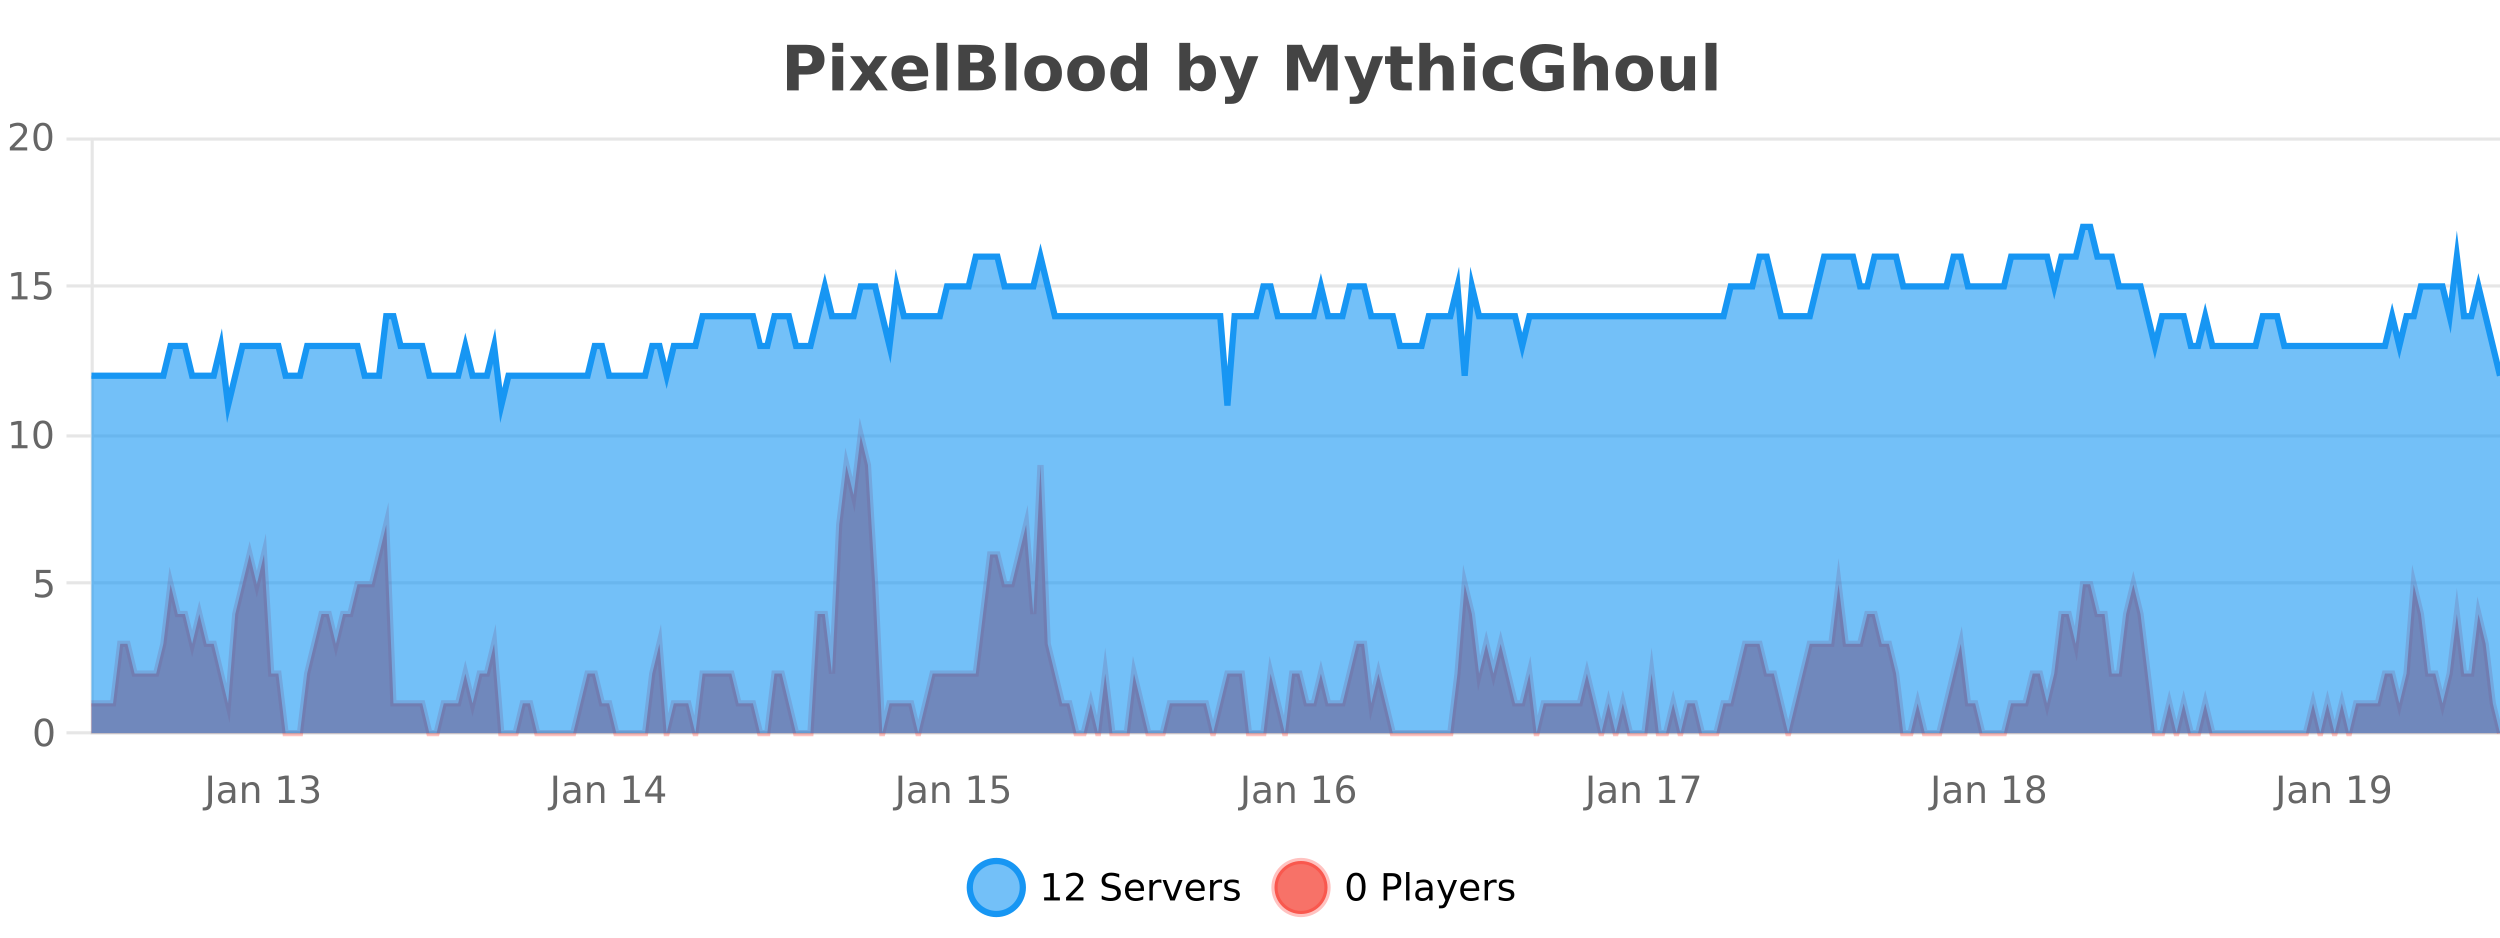 <?xml version="1.0" encoding="UTF-8"?>
<svg xmlns="http://www.w3.org/2000/svg" xmlns:xlink="http://www.w3.org/1999/xlink" width="800pt" height="300pt" viewBox="0 0 800 300" version="1.1">
<defs>
<clipPath id="clip1">
  <path d="M 282 263 L 356 263 L 356 300 L 282 300 Z M 282 263 "/>
</clipPath>
<clipPath id="clip2">
  <path d="M 379 263 L 454 263 L 454 300 L 379 300 Z M 379 263 "/>
</clipPath>
<clipPath id="clip3">
  <path d="M 29.27 139 L 800 139 L 800 234.602 L 29.27 234.602 Z M 29.27 139 "/>
</clipPath>
<clipPath id="clip4">
  <path d="M 28.27 111 L 800 111 L 800 235.602 L 28.27 235.602 Z M 28.27 111 "/>
</clipPath>
<clipPath id="clip5">
  <path d="M 29.27 72 L 800 72 L 800 234.602 L 29.27 234.602 Z M 29.27 72 "/>
</clipPath>
<clipPath id="clip6">
  <path d="M 28.27 44 L 800 44 L 800 159 L 28.27 159 Z M 28.27 44 "/>
</clipPath>
</defs>
<g id="surface241371">
<rect x="0" y="0" width="800" height="300" style="fill:rgb(100%,100%,100%);fill-opacity:1;stroke:none;"/>
<path style="fill:none;stroke-width:1;stroke-linecap:butt;stroke-linejoin:miter;stroke:rgb(0%,0%,0%);stroke-opacity:0.098;stroke-miterlimit:10;" d="M 30 234.5 L 800 234.5 "/>
<path style="fill:none;stroke-width:1;stroke-linecap:butt;stroke-linejoin:miter;stroke:rgb(0%,0%,0%);stroke-opacity:0.098;stroke-miterlimit:10;" d="M 21.27 234.5 L 29 234.5 "/>
<path style="fill:none;stroke-width:1;stroke-linecap:butt;stroke-linejoin:miter;stroke:rgb(0%,0%,0%);stroke-opacity:0.098;stroke-miterlimit:10;" d="M 30 186.5 L 800 186.5 "/>
<path style="fill:none;stroke-width:1;stroke-linecap:butt;stroke-linejoin:miter;stroke:rgb(0%,0%,0%);stroke-opacity:0.098;stroke-miterlimit:10;" d="M 21.27 186.5 L 29 186.5 "/>
<path style="fill:none;stroke-width:1;stroke-linecap:butt;stroke-linejoin:miter;stroke:rgb(0%,0%,0%);stroke-opacity:0.098;stroke-miterlimit:10;" d="M 30 139.5 L 800 139.5 "/>
<path style="fill:none;stroke-width:1;stroke-linecap:butt;stroke-linejoin:miter;stroke:rgb(0%,0%,0%);stroke-opacity:0.098;stroke-miterlimit:10;" d="M 21.27 139.5 L 29 139.5 "/>
<path style="fill:none;stroke-width:1;stroke-linecap:butt;stroke-linejoin:miter;stroke:rgb(0%,0%,0%);stroke-opacity:0.098;stroke-miterlimit:10;" d="M 30 91.5 L 800 91.5 "/>
<path style="fill:none;stroke-width:1;stroke-linecap:butt;stroke-linejoin:miter;stroke:rgb(0%,0%,0%);stroke-opacity:0.098;stroke-miterlimit:10;" d="M 21.27 91.5 L 29 91.5 "/>
<path style="fill:none;stroke-width:1;stroke-linecap:butt;stroke-linejoin:miter;stroke:rgb(0%,0%,0%);stroke-opacity:0.098;stroke-miterlimit:10;" d="M 30 44.5 L 800 44.5 "/>
<path style="fill:none;stroke-width:1;stroke-linecap:butt;stroke-linejoin:miter;stroke:rgb(0%,0%,0%);stroke-opacity:0.098;stroke-miterlimit:10;" d="M 21.27 44.5 L 29 44.5 "/>
<path style=" stroke:none;fill-rule:nonzero;fill:rgb(9.02%,58.824%,95.294%);fill-opacity:0.6;" d="M 327.305 284 C 327.305 288.688 323.508 292.484 318.82 292.484 C 314.133 292.484 310.336 288.688 310.336 284 C 310.336 279.312 314.133 275.516 318.82 275.516 C 323.508 275.516 327.305 279.312 327.305 284 Z M 327.305 284 "/>
<g clip-path="url(#clip1)" clip-rule="nonzero">
<path style="fill:none;stroke-width:2;stroke-linecap:butt;stroke-linejoin:miter;stroke:rgb(9.02%,58.824%,95.294%);stroke-opacity:1;stroke-miterlimit:10;" d="M 327.305 284 C 327.305 288.688 323.508 292.484 318.82 292.484 C 314.133 292.484 310.336 288.688 310.336 284 C 310.336 279.312 314.133 275.516 318.82 275.516 C 323.508 275.516 327.305 279.312 327.305 284 Z M 327.305 284 "/>
</g>
<path style=" stroke:none;fill-rule:nonzero;fill:rgb(0%,0%,0%);fill-opacity:1;" d="M 334.117 287.156 L 336.055 287.156 L 336.055 280.484 L 333.945 280.906 L 333.945 279.828 L 336.039 279.406 L 337.227 279.406 L 337.227 287.156 L 339.164 287.156 L 339.164 288.156 L 334.117 288.156 Z M 342.566 287.156 L 346.707 287.156 L 346.707 288.156 L 341.145 288.156 L 341.145 287.156 C 341.59 286.699 342.199 286.078 342.973 285.297 C 343.754 284.508 344.242 283.996 344.441 283.766 C 344.824 283.352 345.09 282.996 345.238 282.703 C 345.395 282.402 345.473 282.109 345.473 281.828 C 345.473 281.359 345.305 280.98 344.973 280.688 C 344.648 280.398 344.227 280.25 343.707 280.25 C 343.332 280.25 342.934 280.312 342.52 280.438 C 342.113 280.562 341.676 280.762 341.207 281.031 L 341.207 279.828 C 341.684 279.641 342.129 279.5 342.535 279.406 C 342.949 279.305 343.332 279.25 343.676 279.25 C 344.582 279.25 345.305 279.48 345.848 279.938 C 346.387 280.387 346.66 280.992 346.66 281.75 C 346.66 282.105 346.59 282.445 346.457 282.766 C 346.32 283.09 346.074 283.469 345.723 283.906 C 345.617 284.023 345.305 284.352 344.785 284.891 C 344.262 285.434 343.523 286.188 342.566 287.156 Z M 358.141 279.688 L 358.141 280.844 C 357.691 280.637 357.266 280.48 356.859 280.375 C 356.461 280.262 356.082 280.203 355.719 280.203 C 355.07 280.203 354.57 280.328 354.219 280.578 C 353.875 280.828 353.703 281.188 353.703 281.656 C 353.703 282.043 353.816 282.336 354.047 282.531 C 354.273 282.73 354.719 282.887 355.375 283 L 356.078 283.156 C 356.961 283.324 357.613 283.621 358.031 284.047 C 358.457 284.465 358.672 285.027 358.672 285.734 C 358.672 286.59 358.383 287.234 357.812 287.672 C 357.25 288.109 356.414 288.328 355.312 288.328 C 354.906 288.328 354.469 288.281 354 288.188 C 353.531 288.094 353.047 287.953 352.547 287.766 L 352.547 286.547 C 353.023 286.82 353.492 287.023 353.953 287.156 C 354.422 287.293 354.875 287.359 355.312 287.359 C 355.988 287.359 356.508 287.23 356.875 286.969 C 357.25 286.699 357.438 286.32 357.438 285.828 C 357.438 285.402 357.301 285.07 357.031 284.828 C 356.77 284.578 356.336 284.398 355.734 284.281 L 355.016 284.141 C 354.129 283.965 353.488 283.688 353.094 283.312 C 352.707 282.938 352.516 282.418 352.516 281.75 C 352.516 280.969 352.785 280.359 353.328 279.922 C 353.867 279.477 354.617 279.25 355.578 279.25 C 355.992 279.25 356.41 279.289 356.828 279.359 C 357.254 279.434 357.691 279.543 358.141 279.688 Z M 366.086 284.609 L 366.086 285.125 L 361.117 285.125 C 361.168 285.875 361.391 286.445 361.789 286.828 C 362.195 287.215 362.75 287.406 363.461 287.406 C 363.875 287.406 364.277 287.359 364.664 287.266 C 365.059 287.164 365.449 287.008 365.836 286.797 L 365.836 287.828 C 365.438 287.984 365.039 288.105 364.633 288.188 C 364.227 288.281 363.812 288.328 363.398 288.328 C 362.355 288.328 361.527 288.027 360.914 287.422 C 360.297 286.809 359.992 285.98 359.992 284.938 C 359.992 283.867 360.281 283.016 360.867 282.391 C 361.449 281.758 362.23 281.438 363.211 281.438 C 364.094 281.438 364.793 281.727 365.305 282.297 C 365.824 282.859 366.086 283.633 366.086 284.609 Z M 365.008 284.281 C 364.996 283.699 364.828 283.23 364.508 282.875 C 364.184 282.523 363.758 282.344 363.227 282.344 C 362.621 282.344 362.137 282.516 361.773 282.859 C 361.418 283.203 361.215 283.684 361.164 284.297 Z M 371.656 282.594 C 371.531 282.531 371.395 282.484 371.25 282.453 C 371.113 282.414 370.957 282.391 370.781 282.391 C 370.176 282.391 369.707 282.59 369.375 282.984 C 369.051 283.383 368.891 283.953 368.891 284.703 L 368.891 288.156 L 367.812 288.156 L 367.812 281.594 L 368.891 281.594 L 368.891 282.609 C 369.117 282.215 369.414 281.922 369.781 281.734 C 370.145 281.539 370.586 281.438 371.109 281.438 C 371.18 281.438 371.258 281.445 371.344 281.453 C 371.438 281.465 371.535 281.48 371.641 281.5 Z M 372.012 281.594 L 373.152 281.594 L 375.199 287.094 L 377.262 281.594 L 378.402 281.594 L 375.934 288.156 L 374.465 288.156 Z M 385.504 284.609 L 385.504 285.125 L 380.535 285.125 C 380.586 285.875 380.809 286.445 381.207 286.828 C 381.613 287.215 382.168 287.406 382.879 287.406 C 383.293 287.406 383.695 287.359 384.082 287.266 C 384.477 287.164 384.867 287.008 385.254 286.797 L 385.254 287.828 C 384.855 287.984 384.457 288.105 384.051 288.188 C 383.645 288.281 383.23 288.328 382.816 288.328 C 381.773 288.328 380.945 288.027 380.332 287.422 C 379.715 286.809 379.41 285.98 379.41 284.938 C 379.41 283.867 379.699 283.016 380.285 282.391 C 380.867 281.758 381.648 281.438 382.629 281.438 C 383.512 281.438 384.211 281.727 384.723 282.297 C 385.242 282.859 385.504 283.633 385.504 284.609 Z M 384.426 284.281 C 384.414 283.699 384.246 283.23 383.926 282.875 C 383.602 282.523 383.176 282.344 382.645 282.344 C 382.039 282.344 381.555 282.516 381.191 282.859 C 380.836 283.203 380.633 283.684 380.582 284.297 Z M 391.074 282.594 C 390.949 282.531 390.812 282.484 390.668 282.453 C 390.531 282.414 390.375 282.391 390.199 282.391 C 389.594 282.391 389.125 282.59 388.793 282.984 C 388.469 283.383 388.309 283.953 388.309 284.703 L 388.309 288.156 L 387.23 288.156 L 387.23 281.594 L 388.309 281.594 L 388.309 282.609 C 388.535 282.215 388.832 281.922 389.199 281.734 C 389.562 281.539 390.004 281.438 390.527 281.438 C 390.598 281.438 390.676 281.445 390.762 281.453 C 390.855 281.465 390.953 281.48 391.059 281.5 Z M 396.383 281.781 L 396.383 282.812 C 396.078 282.656 395.762 282.543 395.43 282.469 C 395.105 282.387 394.766 282.344 394.414 282.344 C 393.883 282.344 393.48 282.43 393.211 282.594 C 392.938 282.75 392.805 282.996 392.805 283.328 C 392.805 283.578 392.898 283.777 393.086 283.922 C 393.281 284.059 393.672 284.188 394.258 284.312 L 394.617 284.406 C 395.387 284.562 395.934 284.793 396.258 285.094 C 396.578 285.398 396.742 285.812 396.742 286.344 C 396.742 286.961 396.496 287.445 396.008 287.797 C 395.527 288.152 394.867 288.328 394.023 288.328 C 393.668 288.328 393.297 288.289 392.914 288.219 C 392.539 288.156 392.141 288.059 391.727 287.922 L 391.727 286.797 C 392.121 287.008 392.512 287.164 392.898 287.266 C 393.281 287.371 393.668 287.422 394.055 287.422 C 394.555 287.422 394.938 287.34 395.211 287.172 C 395.492 286.996 395.633 286.746 395.633 286.422 C 395.633 286.133 395.531 285.906 395.336 285.75 C 395.137 285.594 394.703 285.445 394.039 285.297 L 393.664 285.219 C 392.996 285.074 392.512 284.855 392.211 284.562 C 391.918 284.273 391.773 283.875 391.773 283.375 C 391.773 282.75 391.992 282.273 392.43 281.938 C 392.867 281.605 393.484 281.438 394.289 281.438 C 394.684 281.438 395.059 281.469 395.414 281.531 C 395.766 281.586 396.09 281.668 396.383 281.781 Z M 328.82 277.016 "/>
<path style=" stroke:none;fill-rule:nonzero;fill:rgb(96.863%,44.706%,40.784%);fill-opacity:1;" d="M 424.809 284 C 424.809 288.688 421.008 292.484 416.32 292.484 C 411.637 292.484 407.836 288.688 407.836 284 C 407.836 279.312 411.637 275.516 416.32 275.516 C 421.008 275.516 424.809 279.312 424.809 284 Z M 424.809 284 "/>
<g clip-path="url(#clip2)" clip-rule="nonzero">
<path style="fill:none;stroke-width:2;stroke-linecap:butt;stroke-linejoin:miter;stroke:rgb(100%,4.706%,0%);stroke-opacity:0.247;stroke-miterlimit:10;" d="M 424.809 284 C 424.809 288.688 421.008 292.484 416.32 292.484 C 411.637 292.484 407.836 288.688 407.836 284 C 407.836 279.312 411.637 275.516 416.32 275.516 C 421.008 275.516 424.809 279.312 424.809 284 Z M 424.809 284 "/>
</g>
<path style=" stroke:none;fill-rule:nonzero;fill:rgb(0%,0%,0%);fill-opacity:1;" d="M 433.945 280.188 C 433.34 280.188 432.883 280.492 432.57 281.094 C 432.266 281.688 432.117 282.59 432.117 283.797 C 432.117 284.996 432.266 285.898 432.57 286.5 C 432.883 287.094 433.34 287.391 433.945 287.391 C 434.559 287.391 435.016 287.094 435.32 286.5 C 435.633 285.898 435.789 284.996 435.789 283.797 C 435.789 282.59 435.633 281.688 435.32 281.094 C 435.016 280.492 434.559 280.188 433.945 280.188 Z M 433.945 279.25 C 434.922 279.25 435.672 279.641 436.195 280.422 C 436.715 281.195 436.977 282.32 436.977 283.797 C 436.977 285.266 436.715 286.391 436.195 287.172 C 435.672 287.945 434.922 288.328 433.945 288.328 C 432.965 288.328 432.215 287.945 431.695 287.172 C 431.184 286.391 430.93 285.266 430.93 283.797 C 430.93 282.32 431.184 281.195 431.695 280.422 C 432.215 279.641 432.965 279.25 433.945 279.25 Z M 443.945 280.375 L 443.945 283.672 L 445.43 283.672 C 445.98 283.672 446.406 283.531 446.711 283.25 C 447.012 282.961 447.164 282.547 447.164 282.016 C 447.164 281.496 447.012 281.094 446.711 280.812 C 446.406 280.523 445.98 280.375 445.43 280.375 Z M 442.758 279.406 L 445.43 279.406 C 446.418 279.406 447.164 279.633 447.664 280.078 C 448.164 280.516 448.414 281.164 448.414 282.016 C 448.414 282.883 448.164 283.539 447.664 283.984 C 447.164 284.422 446.418 284.641 445.43 284.641 L 443.945 284.641 L 443.945 288.156 L 442.758 288.156 Z M 449.945 279.031 L 451.023 279.031 L 451.023 288.156 L 449.945 288.156 Z M 456.266 284.859 C 455.398 284.859 454.797 284.961 454.453 285.156 C 454.117 285.355 453.953 285.695 453.953 286.172 C 453.953 286.559 454.078 286.867 454.328 287.094 C 454.586 287.312 454.93 287.422 455.359 287.422 C 455.961 287.422 456.441 287.215 456.797 286.797 C 457.16 286.371 457.344 285.805 457.344 285.094 L 457.344 284.859 Z M 458.422 284.406 L 458.422 288.156 L 457.344 288.156 L 457.344 287.156 C 457.094 287.555 456.785 287.852 456.422 288.047 C 456.055 288.234 455.609 288.328 455.078 288.328 C 454.398 288.328 453.863 288.141 453.469 287.766 C 453.07 287.383 452.875 286.875 452.875 286.25 C 452.875 285.512 453.117 284.953 453.609 284.578 C 454.109 284.203 454.848 284.016 455.828 284.016 L 457.344 284.016 L 457.344 283.906 C 457.344 283.406 457.176 283.023 456.844 282.75 C 456.52 282.48 456.066 282.344 455.484 282.344 C 455.109 282.344 454.738 282.391 454.375 282.484 C 454.02 282.578 453.68 282.715 453.359 282.891 L 453.359 281.891 C 453.754 281.734 454.133 281.621 454.5 281.547 C 454.875 281.477 455.238 281.438 455.594 281.438 C 456.539 281.438 457.25 281.684 457.719 282.172 C 458.188 282.664 458.422 283.406 458.422 284.406 Z M 463.367 288.766 C 463.062 289.547 462.766 290.055 462.477 290.297 C 462.184 290.535 461.797 290.656 461.32 290.656 L 460.461 290.656 L 460.461 289.75 L 461.086 289.75 C 461.387 289.75 461.617 289.676 461.773 289.531 C 461.938 289.395 462.121 289.066 462.32 288.547 L 462.523 288.047 L 459.867 281.594 L 461.008 281.594 L 463.055 286.719 L 465.117 281.594 L 466.258 281.594 Z M 473.359 284.609 L 473.359 285.125 L 468.391 285.125 C 468.441 285.875 468.664 286.445 469.062 286.828 C 469.469 287.215 470.023 287.406 470.734 287.406 C 471.148 287.406 471.551 287.359 471.938 287.266 C 472.332 287.164 472.723 287.008 473.109 286.797 L 473.109 287.828 C 472.711 287.984 472.312 288.105 471.906 288.188 C 471.5 288.281 471.086 288.328 470.672 288.328 C 469.629 288.328 468.801 288.027 468.188 287.422 C 467.57 286.809 467.266 285.98 467.266 284.938 C 467.266 283.867 467.555 283.016 468.141 282.391 C 468.723 281.758 469.504 281.438 470.484 281.438 C 471.367 281.438 472.066 281.727 472.578 282.297 C 473.098 282.859 473.359 283.633 473.359 284.609 Z M 472.281 284.281 C 472.27 283.699 472.102 283.23 471.781 282.875 C 471.457 282.523 471.031 282.344 470.5 282.344 C 469.895 282.344 469.41 282.516 469.047 282.859 C 468.691 283.203 468.488 283.684 468.438 284.297 Z M 478.93 282.594 C 478.805 282.531 478.668 282.484 478.523 282.453 C 478.387 282.414 478.23 282.391 478.055 282.391 C 477.449 282.391 476.98 282.59 476.648 282.984 C 476.324 283.383 476.164 283.953 476.164 284.703 L 476.164 288.156 L 475.086 288.156 L 475.086 281.594 L 476.164 281.594 L 476.164 282.609 C 476.391 282.215 476.688 281.922 477.055 281.734 C 477.418 281.539 477.859 281.438 478.383 281.438 C 478.453 281.438 478.531 281.445 478.617 281.453 C 478.711 281.465 478.809 281.48 478.914 281.5 Z M 484.238 281.781 L 484.238 282.812 C 483.934 282.656 483.617 282.543 483.285 282.469 C 482.961 282.387 482.621 282.344 482.27 282.344 C 481.738 282.344 481.336 282.43 481.066 282.594 C 480.793 282.75 480.66 282.996 480.66 283.328 C 480.66 283.578 480.754 283.777 480.941 283.922 C 481.137 284.059 481.527 284.188 482.113 284.312 L 482.473 284.406 C 483.242 284.562 483.789 284.793 484.113 285.094 C 484.434 285.398 484.598 285.812 484.598 286.344 C 484.598 286.961 484.352 287.445 483.863 287.797 C 483.383 288.152 482.723 288.328 481.879 288.328 C 481.523 288.328 481.152 288.289 480.77 288.219 C 480.395 288.156 479.996 288.059 479.582 287.922 L 479.582 286.797 C 479.977 287.008 480.367 287.164 480.754 287.266 C 481.137 287.371 481.523 287.422 481.91 287.422 C 482.41 287.422 482.793 287.34 483.066 287.172 C 483.348 286.996 483.488 286.746 483.488 286.422 C 483.488 286.133 483.387 285.906 483.191 285.75 C 482.992 285.594 482.559 285.445 481.895 285.297 L 481.52 285.219 C 480.852 285.074 480.367 284.855 480.066 284.562 C 479.773 284.273 479.629 283.875 479.629 283.375 C 479.629 282.75 479.848 282.273 480.285 281.938 C 480.723 281.605 481.34 281.438 482.145 281.438 C 482.539 281.438 482.914 281.469 483.27 281.531 C 483.621 281.586 483.945 281.668 484.238 281.781 Z M 426.32 277.016 "/>
<path style=" stroke:none;fill-rule:nonzero;fill:rgb(26.667%,26.667%,26.667%);fill-opacity:1;" d="M 251.844 14.344 L 258.078 14.344 C 259.93 14.344 261.352 14.758 262.344 15.578 C 263.344 16.402 263.844 17.574 263.844 19.094 C 263.844 20.625 263.344 21.805 262.344 22.625 C 261.352 23.449 259.93 23.859 258.078 23.859 L 255.594 23.859 L 255.594 28.922 L 251.844 28.922 Z M 255.594 17.062 L 255.594 21.141 L 257.672 21.141 C 258.398 21.141 258.961 20.965 259.359 20.609 C 259.766 20.258 259.969 19.75 259.969 19.094 C 259.969 18.449 259.766 17.949 259.359 17.594 C 258.961 17.242 258.398 17.062 257.672 17.062 Z M 266.344 17.984 L 269.828 17.984 L 269.828 28.922 L 266.344 28.922 Z M 266.344 13.719 L 269.828 13.719 L 269.828 16.578 L 266.344 16.578 Z M 275.953 23.328 L 272.016 17.984 L 275.719 17.984 L 277.953 21.219 L 280.219 17.984 L 283.922 17.984 L 279.969 23.312 L 284.109 28.922 L 280.406 28.922 L 277.953 25.469 L 275.516 28.922 L 271.812 28.922 Z M 297.008 23.422 L 297.008 24.422 L 288.836 24.422 C 288.918 25.246 289.215 25.859 289.727 26.266 C 290.234 26.672 290.945 26.875 291.852 26.875 C 292.59 26.875 293.344 26.766 294.117 26.547 C 294.887 26.328 295.68 26 296.492 25.562 L 296.492 28.25 C 295.668 28.562 294.84 28.797 294.008 28.953 C 293.184 29.117 292.359 29.203 291.539 29.203 C 289.559 29.203 288.016 28.703 286.914 27.703 C 285.82 26.695 285.273 25.281 285.273 23.469 C 285.273 21.68 285.809 20.273 286.883 19.25 C 287.965 18.23 289.449 17.719 291.336 17.719 C 293.055 17.719 294.43 18.242 295.461 19.281 C 296.492 20.312 297.008 21.695 297.008 23.422 Z M 293.414 22.266 C 293.414 21.602 293.219 21.062 292.836 20.656 C 292.449 20.25 291.945 20.047 291.32 20.047 C 290.641 20.047 290.09 20.242 289.664 20.625 C 289.246 21 288.984 21.547 288.883 22.266 Z M 299.664 13.719 L 303.148 13.719 L 303.148 28.922 L 299.664 28.922 Z M 312.508 19.984 C 313.102 19.984 313.547 19.855 313.852 19.594 C 314.164 19.336 314.32 18.949 314.32 18.438 C 314.32 17.938 314.164 17.559 313.852 17.297 C 313.547 17.039 313.102 16.906 312.508 16.906 L 310.43 16.906 L 310.43 19.984 Z M 312.633 26.359 C 313.391 26.359 313.961 26.203 314.336 25.891 C 314.719 25.57 314.914 25.086 314.914 24.438 C 314.914 23.805 314.727 23.328 314.352 23.016 C 313.977 22.703 313.402 22.547 312.633 22.547 L 310.43 22.547 L 310.43 26.359 Z M 316.133 21.125 C 316.945 21.355 317.57 21.789 318.008 22.422 C 318.453 23.047 318.68 23.82 318.68 24.734 C 318.68 26.141 318.199 27.195 317.242 27.891 C 316.293 28.578 314.852 28.922 312.914 28.922 L 306.68 28.922 L 306.68 14.344 L 312.32 14.344 C 314.34 14.344 315.805 14.652 316.711 15.266 C 317.625 15.871 318.086 16.852 318.086 18.203 C 318.086 18.914 317.918 19.516 317.586 20.016 C 317.25 20.508 316.766 20.875 316.133 21.125 Z M 321.766 13.719 L 325.25 13.719 L 325.25 28.922 L 321.766 28.922 Z M 333.824 20.219 C 333.043 20.219 332.449 20.5 332.043 21.062 C 331.637 21.617 331.434 22.418 331.434 23.469 C 331.434 24.512 331.637 25.312 332.043 25.875 C 332.449 26.43 333.043 26.703 333.824 26.703 C 334.582 26.703 335.16 26.43 335.559 25.875 C 335.965 25.312 336.168 24.512 336.168 23.469 C 336.168 22.418 335.965 21.617 335.559 21.062 C 335.16 20.5 334.582 20.219 333.824 20.219 Z M 333.824 17.719 C 335.699 17.719 337.16 18.23 338.215 19.25 C 339.277 20.262 339.809 21.668 339.809 23.469 C 339.809 25.262 339.277 26.668 338.215 27.688 C 337.16 28.699 335.699 29.203 333.824 29.203 C 331.926 29.203 330.449 28.699 329.387 27.688 C 328.324 26.668 327.793 25.262 327.793 23.469 C 327.793 21.668 328.324 20.262 329.387 19.25 C 330.449 18.23 331.926 17.719 333.824 17.719 Z M 347.562 20.219 C 346.781 20.219 346.188 20.5 345.781 21.062 C 345.375 21.617 345.172 22.418 345.172 23.469 C 345.172 24.512 345.375 25.312 345.781 25.875 C 346.188 26.43 346.781 26.703 347.562 26.703 C 348.32 26.703 348.898 26.43 349.297 25.875 C 349.703 25.312 349.906 24.512 349.906 23.469 C 349.906 22.418 349.703 21.617 349.297 21.062 C 348.898 20.5 348.32 20.219 347.562 20.219 Z M 347.562 17.719 C 349.438 17.719 350.898 18.23 351.953 19.25 C 353.016 20.262 353.547 21.668 353.547 23.469 C 353.547 25.262 353.016 26.668 351.953 27.688 C 350.898 28.699 349.438 29.203 347.562 29.203 C 345.664 29.203 344.188 28.699 343.125 27.688 C 342.062 26.668 341.531 25.262 341.531 23.469 C 341.531 21.668 342.062 20.262 343.125 19.25 C 344.188 18.23 345.664 17.719 347.562 17.719 Z M 363.539 19.578 L 363.539 13.719 L 367.055 13.719 L 367.055 28.922 L 363.539 28.922 L 363.539 27.344 C 363.059 27.992 362.527 28.465 361.945 28.766 C 361.359 29.055 360.688 29.203 359.93 29.203 C 358.586 29.203 357.48 28.668 356.617 27.594 C 355.75 26.523 355.32 25.148 355.32 23.469 C 355.32 21.781 355.75 20.402 356.617 19.328 C 357.48 18.258 358.586 17.719 359.93 17.719 C 360.688 17.719 361.359 17.871 361.945 18.172 C 362.527 18.477 363.059 18.945 363.539 19.578 Z M 361.227 26.672 C 361.977 26.672 362.547 26.402 362.945 25.859 C 363.34 25.309 363.539 24.512 363.539 23.469 C 363.539 22.43 363.34 21.637 362.945 21.094 C 362.547 20.543 361.977 20.266 361.227 20.266 C 360.484 20.266 359.918 20.543 359.523 21.094 C 359.125 21.637 358.93 22.43 358.93 23.469 C 358.93 24.512 359.125 25.309 359.523 25.859 C 359.918 26.402 360.484 26.672 361.227 26.672 Z M 383.195 26.672 C 383.945 26.672 384.516 26.402 384.914 25.859 C 385.309 25.309 385.508 24.512 385.508 23.469 C 385.508 22.43 385.309 21.637 384.914 21.094 C 384.516 20.543 383.945 20.266 383.195 20.266 C 382.445 20.266 381.867 20.543 381.461 21.094 C 381.062 21.637 380.867 22.43 380.867 23.469 C 380.867 24.5 381.062 25.293 381.461 25.844 C 381.867 26.398 382.445 26.672 383.195 26.672 Z M 380.867 19.578 C 381.355 18.945 381.891 18.477 382.477 18.172 C 383.059 17.871 383.73 17.719 384.492 17.719 C 385.844 17.719 386.953 18.258 387.82 19.328 C 388.684 20.402 389.117 21.781 389.117 23.469 C 389.117 25.148 388.684 26.523 387.82 27.594 C 386.953 28.668 385.844 29.203 384.492 29.203 C 383.73 29.203 383.059 29.051 382.477 28.75 C 381.891 28.449 381.355 27.98 380.867 27.344 L 380.867 28.922 L 377.383 28.922 L 377.383 13.719 L 380.867 13.719 Z M 390.258 17.984 L 393.742 17.984 L 396.695 25.406 L 399.195 17.984 L 402.68 17.984 L 398.086 29.953 C 397.625 31.172 397.086 32.02 396.461 32.5 C 395.844 32.988 395.039 33.234 394.039 33.234 L 392.008 33.234 L 392.008 30.938 L 393.102 30.938 C 393.695 30.938 394.125 30.844 394.398 30.656 C 394.668 30.469 394.875 30.129 395.023 29.641 L 395.133 29.344 Z M 411.852 14.344 L 416.633 14.344 L 419.945 22.141 L 423.289 14.344 L 428.07 14.344 L 428.07 28.922 L 424.508 28.922 L 424.508 18.25 L 421.148 26.125 L 418.773 26.125 L 415.414 18.25 L 415.414 28.922 L 411.852 28.922 Z M 430.164 17.984 L 433.648 17.984 L 436.602 25.406 L 439.102 17.984 L 442.586 17.984 L 437.992 29.953 C 437.531 31.172 436.992 32.02 436.367 32.5 C 435.75 32.988 434.945 33.234 433.945 33.234 L 431.914 33.234 L 431.914 30.938 L 433.008 30.938 C 433.602 30.938 434.031 30.844 434.305 30.656 C 434.574 30.469 434.781 30.129 434.93 29.641 L 435.039 29.344 Z M 448.449 14.875 L 448.449 17.984 L 452.059 17.984 L 452.059 20.484 L 448.449 20.484 L 448.449 25.125 C 448.449 25.637 448.547 25.98 448.746 26.156 C 448.953 26.336 449.355 26.422 449.949 26.422 L 451.746 26.422 L 451.746 28.922 L 448.746 28.922 C 447.371 28.922 446.391 28.637 445.809 28.062 C 445.234 27.48 444.949 26.5 444.949 25.125 L 444.949 20.484 L 443.215 20.484 L 443.215 17.984 L 444.949 17.984 L 444.949 14.875 Z M 465.18 22.266 L 465.18 28.922 L 461.664 28.922 L 461.664 23.844 C 461.664 22.887 461.641 22.23 461.602 21.875 C 461.559 21.512 461.484 21.246 461.383 21.078 C 461.246 20.852 461.059 20.672 460.82 20.547 C 460.59 20.422 460.324 20.359 460.023 20.359 C 459.293 20.359 458.719 20.641 458.305 21.203 C 457.887 21.766 457.68 22.547 457.68 23.547 L 457.68 28.922 L 454.195 28.922 L 454.195 13.719 L 457.68 13.719 L 457.68 19.578 C 458.211 18.945 458.773 18.477 459.367 18.172 C 459.961 17.871 460.609 17.719 461.32 17.719 C 462.59 17.719 463.547 18.109 464.195 18.891 C 464.852 19.664 465.18 20.789 465.18 22.266 Z M 468.438 17.984 L 471.922 17.984 L 471.922 28.922 L 468.438 28.922 Z M 468.438 13.719 L 471.922 13.719 L 471.922 16.578 L 468.438 16.578 Z M 484.117 18.328 L 484.117 21.172 C 483.648 20.852 483.172 20.609 482.695 20.453 C 482.215 20.297 481.715 20.219 481.195 20.219 C 480.227 20.219 479.465 20.508 478.914 21.078 C 478.371 21.641 478.102 22.438 478.102 23.469 C 478.102 24.492 478.371 25.289 478.914 25.859 C 479.465 26.422 480.227 26.703 481.195 26.703 C 481.746 26.703 482.266 26.625 482.758 26.469 C 483.246 26.305 483.699 26.059 484.117 25.734 L 484.117 28.594 C 483.574 28.805 483.023 28.953 482.461 29.047 C 481.898 29.148 481.328 29.203 480.758 29.203 C 478.789 29.203 477.246 28.699 476.133 27.688 C 475.016 26.68 474.461 25.273 474.461 23.469 C 474.461 21.656 475.016 20.246 476.133 19.234 C 477.246 18.227 478.789 17.719 480.758 17.719 C 481.328 17.719 481.891 17.773 482.445 17.875 C 483.008 17.969 483.562 18.121 484.117 18.328 Z M 500.398 27.844 C 499.461 28.293 498.484 28.633 497.477 28.859 C 496.477 29.086 495.434 29.203 494.352 29.203 C 491.922 29.203 490 28.527 488.586 27.172 C 487.168 25.809 486.461 23.965 486.461 21.641 C 486.461 19.297 487.18 17.453 488.617 16.109 C 490.062 14.758 492.047 14.078 494.57 14.078 C 495.539 14.078 496.465 14.172 497.352 14.359 C 498.234 14.539 499.074 14.805 499.867 15.156 L 499.867 18.172 C 499.055 17.715 498.242 17.371 497.43 17.141 C 496.625 16.914 495.824 16.797 495.023 16.797 C 493.523 16.797 492.367 17.219 491.555 18.062 C 490.75 18.898 490.352 20.09 490.352 21.641 C 490.352 23.184 490.742 24.375 491.523 25.219 C 492.305 26.062 493.414 26.484 494.852 26.484 C 495.234 26.484 495.594 26.461 495.93 26.406 C 496.273 26.355 496.574 26.277 496.836 26.172 L 496.836 23.344 L 494.539 23.344 L 494.539 20.828 L 500.398 20.828 Z M 514.547 22.266 L 514.547 28.922 L 511.031 28.922 L 511.031 23.844 C 511.031 22.887 511.008 22.23 510.969 21.875 C 510.926 21.512 510.852 21.246 510.75 21.078 C 510.613 20.852 510.426 20.672 510.188 20.547 C 509.957 20.422 509.691 20.359 509.391 20.359 C 508.66 20.359 508.086 20.641 507.672 21.203 C 507.254 21.766 507.047 22.547 507.047 23.547 L 507.047 28.922 L 503.562 28.922 L 503.562 13.719 L 507.047 13.719 L 507.047 19.578 C 507.578 18.945 508.141 18.477 508.734 18.172 C 509.328 17.871 509.977 17.719 510.688 17.719 C 511.957 17.719 512.914 18.109 513.562 18.891 C 514.219 19.664 514.547 20.789 514.547 22.266 Z M 523.004 20.219 C 522.223 20.219 521.629 20.5 521.223 21.062 C 520.816 21.617 520.613 22.418 520.613 23.469 C 520.613 24.512 520.816 25.312 521.223 25.875 C 521.629 26.43 522.223 26.703 523.004 26.703 C 523.762 26.703 524.34 26.43 524.738 25.875 C 525.145 25.312 525.348 24.512 525.348 23.469 C 525.348 22.418 525.145 21.617 524.738 21.062 C 524.34 20.5 523.762 20.219 523.004 20.219 Z M 523.004 17.719 C 524.879 17.719 526.34 18.23 527.395 19.25 C 528.457 20.262 528.988 21.668 528.988 23.469 C 528.988 25.262 528.457 26.668 527.395 27.688 C 526.34 28.699 524.879 29.203 523.004 29.203 C 521.105 29.203 519.629 28.699 518.566 27.688 C 517.504 26.668 516.973 25.262 516.973 23.469 C 516.973 21.668 517.504 20.262 518.566 19.25 C 519.629 18.23 521.105 17.719 523.004 17.719 Z M 531.414 24.656 L 531.414 17.984 L 534.93 17.984 L 534.93 19.078 C 534.93 19.672 534.922 20.418 534.914 21.312 C 534.914 22.211 534.914 22.805 534.914 23.094 C 534.914 23.98 534.934 24.617 534.977 25 C 535.027 25.387 535.105 25.668 535.211 25.844 C 535.355 26.074 535.543 26.25 535.773 26.375 C 536 26.5 536.266 26.562 536.57 26.562 C 537.297 26.562 537.871 26.281 538.289 25.719 C 538.703 25.156 538.914 24.383 538.914 23.391 L 538.914 17.984 L 542.414 17.984 L 542.414 28.922 L 538.914 28.922 L 538.914 27.344 C 538.383 27.98 537.82 28.449 537.227 28.75 C 536.641 29.051 535.996 29.203 535.289 29.203 C 534.027 29.203 533.062 28.82 532.398 28.047 C 531.742 27.266 531.414 26.137 531.414 24.656 Z M 545.781 13.719 L 549.266 13.719 L 549.266 28.922 L 545.781 28.922 Z M 250 10.359 "/>
<path style="fill:none;stroke-width:1;stroke-linecap:butt;stroke-linejoin:miter;stroke:rgb(0%,0%,0%);stroke-opacity:0.098;stroke-miterlimit:10;" d="M 29 234.5 L 801 234.5 "/>
<path style=" stroke:none;fill-rule:nonzero;fill:rgb(40%,40%,40%);fill-opacity:1;" d="M 66.656 248.203 L 67.844 248.203 L 67.844 256.344 C 67.844 257.395 67.641 258.16 67.234 258.641 C 66.836 259.117 66.195 259.359 65.312 259.359 L 64.859 259.359 L 64.859 258.359 L 65.234 258.359 C 65.754 258.359 66.117 258.211 66.328 257.922 C 66.547 257.629 66.656 257.102 66.656 256.344 Z M 73.133 253.656 C 72.266 253.656 71.664 253.758 71.32 253.953 C 70.984 254.152 70.82 254.492 70.82 254.969 C 70.82 255.355 70.945 255.664 71.195 255.891 C 71.453 256.109 71.797 256.219 72.227 256.219 C 72.828 256.219 73.309 256.012 73.664 255.594 C 74.027 255.168 74.211 254.602 74.211 253.891 L 74.211 253.656 Z M 75.289 253.203 L 75.289 256.953 L 74.211 256.953 L 74.211 255.953 C 73.961 256.352 73.652 256.648 73.289 256.844 C 72.922 257.031 72.477 257.125 71.945 257.125 C 71.266 257.125 70.73 256.938 70.336 256.562 C 69.938 256.18 69.742 255.672 69.742 255.047 C 69.742 254.309 69.984 253.75 70.477 253.375 C 70.977 253 71.715 252.812 72.695 252.812 L 74.211 252.812 L 74.211 252.703 C 74.211 252.203 74.043 251.82 73.711 251.547 C 73.387 251.277 72.934 251.141 72.352 251.141 C 71.977 251.141 71.605 251.188 71.242 251.281 C 70.887 251.375 70.547 251.512 70.227 251.688 L 70.227 250.688 C 70.621 250.531 71 250.418 71.367 250.344 C 71.742 250.273 72.105 250.234 72.461 250.234 C 73.406 250.234 74.117 250.48 74.586 250.969 C 75.055 251.461 75.289 252.203 75.289 253.203 Z M 82.969 252.984 L 82.969 256.953 L 81.891 256.953 L 81.891 253.031 C 81.891 252.406 81.766 251.945 81.516 251.641 C 81.273 251.328 80.914 251.172 80.438 251.172 C 79.852 251.172 79.391 251.359 79.047 251.734 C 78.711 252.102 78.547 252.605 78.547 253.25 L 78.547 256.953 L 77.469 256.953 L 77.469 250.391 L 78.547 250.391 L 78.547 251.406 C 78.805 251.012 79.109 250.719 79.453 250.531 C 79.805 250.336 80.211 250.234 80.672 250.234 C 81.422 250.234 81.988 250.469 82.375 250.938 C 82.77 251.398 82.969 252.078 82.969 252.984 Z M 89.281 255.953 L 91.219 255.953 L 91.219 249.281 L 89.109 249.703 L 89.109 248.625 L 91.203 248.203 L 92.391 248.203 L 92.391 255.953 L 94.328 255.953 L 94.328 256.953 L 89.281 256.953 Z M 100.305 252.234 C 100.867 252.359 101.305 252.617 101.617 253 C 101.938 253.375 102.102 253.844 102.102 254.406 C 102.102 255.273 101.805 255.945 101.211 256.422 C 100.617 256.891 99.773 257.125 98.68 257.125 C 98.312 257.125 97.934 257.086 97.539 257.016 C 97.152 256.945 96.758 256.836 96.352 256.688 L 96.352 255.547 C 96.672 255.734 97.027 255.883 97.414 255.984 C 97.809 256.078 98.219 256.125 98.648 256.125 C 99.387 256.125 99.949 255.98 100.336 255.688 C 100.73 255.398 100.93 254.969 100.93 254.406 C 100.93 253.898 100.746 253.496 100.383 253.203 C 100.016 252.914 99.516 252.766 98.883 252.766 L 97.852 252.766 L 97.852 251.797 L 98.93 251.797 C 99.5 251.797 99.945 251.684 100.258 251.453 C 100.57 251.215 100.727 250.875 100.727 250.438 C 100.727 249.992 100.562 249.648 100.242 249.406 C 99.93 249.168 99.477 249.047 98.883 249.047 C 98.547 249.047 98.195 249.086 97.82 249.156 C 97.453 249.219 97.047 249.324 96.602 249.469 L 96.602 248.422 C 97.059 248.297 97.48 248.203 97.867 248.141 C 98.262 248.078 98.633 248.047 98.977 248.047 C 99.883 248.047 100.594 248.25 101.117 248.656 C 101.637 249.062 101.898 249.617 101.898 250.312 C 101.898 250.805 101.758 251.215 101.477 251.547 C 101.203 251.883 100.812 252.109 100.305 252.234 Z M 65.484 245.816 "/>
<path style=" stroke:none;fill-rule:nonzero;fill:rgb(40%,40%,40%);fill-opacity:1;" d="M 177.09 248.203 L 178.277 248.203 L 178.277 256.344 C 178.277 257.395 178.074 258.16 177.668 258.641 C 177.27 259.117 176.629 259.359 175.746 259.359 L 175.293 259.359 L 175.293 258.359 L 175.668 258.359 C 176.188 258.359 176.551 258.211 176.762 257.922 C 176.98 257.629 177.09 257.102 177.09 256.344 Z M 183.566 253.656 C 182.699 253.656 182.098 253.758 181.754 253.953 C 181.418 254.152 181.254 254.492 181.254 254.969 C 181.254 255.355 181.379 255.664 181.629 255.891 C 181.887 256.109 182.23 256.219 182.66 256.219 C 183.262 256.219 183.742 256.012 184.098 255.594 C 184.461 255.168 184.645 254.602 184.645 253.891 L 184.645 253.656 Z M 185.723 253.203 L 185.723 256.953 L 184.645 256.953 L 184.645 255.953 C 184.395 256.352 184.086 256.648 183.723 256.844 C 183.355 257.031 182.91 257.125 182.379 257.125 C 181.699 257.125 181.164 256.938 180.77 256.562 C 180.371 256.18 180.176 255.672 180.176 255.047 C 180.176 254.309 180.418 253.75 180.91 253.375 C 181.41 253 182.148 252.812 183.129 252.812 L 184.645 252.812 L 184.645 252.703 C 184.645 252.203 184.477 251.82 184.145 251.547 C 183.82 251.277 183.367 251.141 182.785 251.141 C 182.41 251.141 182.039 251.188 181.676 251.281 C 181.32 251.375 180.98 251.512 180.66 251.688 L 180.66 250.688 C 181.055 250.531 181.434 250.418 181.801 250.344 C 182.176 250.273 182.539 250.234 182.895 250.234 C 183.84 250.234 184.551 250.48 185.02 250.969 C 185.488 251.461 185.723 252.203 185.723 253.203 Z M 193.406 252.984 L 193.406 256.953 L 192.328 256.953 L 192.328 253.031 C 192.328 252.406 192.203 251.945 191.953 251.641 C 191.711 251.328 191.352 251.172 190.875 251.172 C 190.289 251.172 189.828 251.359 189.484 251.734 C 189.148 252.102 188.984 252.605 188.984 253.25 L 188.984 256.953 L 187.906 256.953 L 187.906 250.391 L 188.984 250.391 L 188.984 251.406 C 189.242 251.012 189.547 250.719 189.891 250.531 C 190.242 250.336 190.648 250.234 191.109 250.234 C 191.859 250.234 192.426 250.469 192.812 250.938 C 193.207 251.398 193.406 252.078 193.406 252.984 Z M 199.715 255.953 L 201.652 255.953 L 201.652 249.281 L 199.543 249.703 L 199.543 248.625 L 201.637 248.203 L 202.824 248.203 L 202.824 255.953 L 204.762 255.953 L 204.762 256.953 L 199.715 256.953 Z M 210.398 249.234 L 207.414 253.906 L 210.398 253.906 Z M 210.086 248.203 L 211.586 248.203 L 211.586 253.906 L 212.836 253.906 L 212.836 254.891 L 211.586 254.891 L 211.586 256.953 L 210.398 256.953 L 210.398 254.891 L 206.461 254.891 L 206.461 253.75 Z M 175.918 245.816 "/>
<path style=" stroke:none;fill-rule:nonzero;fill:rgb(40%,40%,40%);fill-opacity:1;" d="M 287.523 248.203 L 288.711 248.203 L 288.711 256.344 C 288.711 257.395 288.508 258.16 288.102 258.641 C 287.703 259.117 287.062 259.359 286.18 259.359 L 285.727 259.359 L 285.727 258.359 L 286.102 258.359 C 286.621 258.359 286.984 258.211 287.195 257.922 C 287.414 257.629 287.523 257.102 287.523 256.344 Z M 294 253.656 C 293.133 253.656 292.531 253.758 292.188 253.953 C 291.852 254.152 291.688 254.492 291.688 254.969 C 291.688 255.355 291.812 255.664 292.062 255.891 C 292.32 256.109 292.664 256.219 293.094 256.219 C 293.695 256.219 294.176 256.012 294.531 255.594 C 294.895 255.168 295.078 254.602 295.078 253.891 L 295.078 253.656 Z M 296.156 253.203 L 296.156 256.953 L 295.078 256.953 L 295.078 255.953 C 294.828 256.352 294.52 256.648 294.156 256.844 C 293.789 257.031 293.344 257.125 292.812 257.125 C 292.133 257.125 291.598 256.938 291.203 256.562 C 290.805 256.18 290.609 255.672 290.609 255.047 C 290.609 254.309 290.852 253.75 291.344 253.375 C 291.844 253 292.582 252.812 293.562 252.812 L 295.078 252.812 L 295.078 252.703 C 295.078 252.203 294.91 251.82 294.578 251.547 C 294.254 251.277 293.801 251.141 293.219 251.141 C 292.844 251.141 292.473 251.188 292.109 251.281 C 291.754 251.375 291.414 251.512 291.094 251.688 L 291.094 250.688 C 291.488 250.531 291.867 250.418 292.234 250.344 C 292.609 250.273 292.973 250.234 293.328 250.234 C 294.273 250.234 294.984 250.48 295.453 250.969 C 295.922 251.461 296.156 252.203 296.156 253.203 Z M 303.836 252.984 L 303.836 256.953 L 302.758 256.953 L 302.758 253.031 C 302.758 252.406 302.633 251.945 302.383 251.641 C 302.141 251.328 301.781 251.172 301.305 251.172 C 300.719 251.172 300.258 251.359 299.914 251.734 C 299.578 252.102 299.414 252.605 299.414 253.25 L 299.414 256.953 L 298.336 256.953 L 298.336 250.391 L 299.414 250.391 L 299.414 251.406 C 299.672 251.012 299.977 250.719 300.32 250.531 C 300.672 250.336 301.078 250.234 301.539 250.234 C 302.289 250.234 302.855 250.469 303.242 250.938 C 303.637 251.398 303.836 252.078 303.836 252.984 Z M 310.148 255.953 L 312.086 255.953 L 312.086 249.281 L 309.977 249.703 L 309.977 248.625 L 312.07 248.203 L 313.258 248.203 L 313.258 255.953 L 315.195 255.953 L 315.195 256.953 L 310.148 256.953 Z M 317.594 248.203 L 322.234 248.203 L 322.234 249.203 L 318.672 249.203 L 318.672 251.344 C 318.848 251.281 319.02 251.242 319.188 251.219 C 319.363 251.188 319.535 251.172 319.703 251.172 C 320.68 251.172 321.457 251.445 322.031 251.984 C 322.602 252.516 322.891 253.234 322.891 254.141 C 322.891 255.09 322.594 255.824 322 256.344 C 321.414 256.867 320.594 257.125 319.531 257.125 C 319.156 257.125 318.773 257.094 318.391 257.031 C 318.016 256.969 317.625 256.875 317.219 256.75 L 317.219 255.562 C 317.57 255.75 317.938 255.891 318.312 255.984 C 318.688 256.078 319.082 256.125 319.5 256.125 C 320.176 256.125 320.711 255.949 321.109 255.594 C 321.504 255.242 321.703 254.758 321.703 254.141 C 321.703 253.539 321.504 253.059 321.109 252.703 C 320.711 252.352 320.176 252.172 319.5 252.172 C 319.188 252.172 318.867 252.211 318.547 252.281 C 318.234 252.344 317.914 252.449 317.594 252.594 Z M 286.352 245.816 "/>
<path style=" stroke:none;fill-rule:nonzero;fill:rgb(40%,40%,40%);fill-opacity:1;" d="M 397.957 248.203 L 399.145 248.203 L 399.145 256.344 C 399.145 257.395 398.941 258.16 398.535 258.641 C 398.137 259.117 397.496 259.359 396.613 259.359 L 396.16 259.359 L 396.16 258.359 L 396.535 258.359 C 397.055 258.359 397.418 258.211 397.629 257.922 C 397.848 257.629 397.957 257.102 397.957 256.344 Z M 404.434 253.656 C 403.566 253.656 402.965 253.758 402.621 253.953 C 402.285 254.152 402.121 254.492 402.121 254.969 C 402.121 255.355 402.246 255.664 402.496 255.891 C 402.754 256.109 403.098 256.219 403.527 256.219 C 404.129 256.219 404.609 256.012 404.965 255.594 C 405.328 255.168 405.512 254.602 405.512 253.891 L 405.512 253.656 Z M 406.59 253.203 L 406.59 256.953 L 405.512 256.953 L 405.512 255.953 C 405.262 256.352 404.953 256.648 404.59 256.844 C 404.223 257.031 403.777 257.125 403.246 257.125 C 402.566 257.125 402.031 256.938 401.637 256.562 C 401.238 256.18 401.043 255.672 401.043 255.047 C 401.043 254.309 401.285 253.75 401.777 253.375 C 402.277 253 403.016 252.812 403.996 252.812 L 405.512 252.812 L 405.512 252.703 C 405.512 252.203 405.344 251.82 405.012 251.547 C 404.688 251.277 404.234 251.141 403.652 251.141 C 403.277 251.141 402.906 251.188 402.543 251.281 C 402.188 251.375 401.848 251.512 401.527 251.688 L 401.527 250.688 C 401.922 250.531 402.301 250.418 402.668 250.344 C 403.043 250.273 403.406 250.234 403.762 250.234 C 404.707 250.234 405.418 250.48 405.887 250.969 C 406.355 251.461 406.59 252.203 406.59 253.203 Z M 414.273 252.984 L 414.273 256.953 L 413.195 256.953 L 413.195 253.031 C 413.195 252.406 413.07 251.945 412.82 251.641 C 412.578 251.328 412.219 251.172 411.742 251.172 C 411.156 251.172 410.695 251.359 410.352 251.734 C 410.016 252.102 409.852 252.605 409.852 253.25 L 409.852 256.953 L 408.773 256.953 L 408.773 250.391 L 409.852 250.391 L 409.852 251.406 C 410.109 251.012 410.414 250.719 410.758 250.531 C 411.109 250.336 411.516 250.234 411.977 250.234 C 412.727 250.234 413.293 250.469 413.68 250.938 C 414.074 251.398 414.273 252.078 414.273 252.984 Z M 420.582 255.953 L 422.52 255.953 L 422.52 249.281 L 420.41 249.703 L 420.41 248.625 L 422.504 248.203 L 423.691 248.203 L 423.691 255.953 L 425.629 255.953 L 425.629 256.953 L 420.582 256.953 Z M 430.703 252.109 C 430.172 252.109 429.75 252.293 429.438 252.656 C 429.125 253.023 428.969 253.516 428.969 254.141 C 428.969 254.777 429.125 255.277 429.438 255.641 C 429.75 256.008 430.172 256.188 430.703 256.188 C 431.234 256.188 431.648 256.008 431.953 255.641 C 432.266 255.277 432.422 254.777 432.422 254.141 C 432.422 253.516 432.266 253.023 431.953 252.656 C 431.648 252.293 431.234 252.109 430.703 252.109 Z M 433.047 248.391 L 433.047 249.469 C 432.742 249.336 432.441 249.23 432.141 249.156 C 431.836 249.086 431.539 249.047 431.25 249.047 C 430.469 249.047 429.867 249.312 429.453 249.844 C 429.047 250.367 428.812 251.156 428.75 252.219 C 428.977 251.887 429.266 251.633 429.609 251.453 C 429.961 251.266 430.348 251.172 430.766 251.172 C 431.641 251.172 432.332 251.438 432.844 251.969 C 433.352 252.5 433.609 253.227 433.609 254.141 C 433.609 255.047 433.344 255.773 432.812 256.312 C 432.281 256.855 431.578 257.125 430.703 257.125 C 429.68 257.125 428.906 256.742 428.375 255.969 C 427.844 255.188 427.578 254.062 427.578 252.594 C 427.578 251.211 427.906 250.105 428.562 249.281 C 429.219 248.461 430.098 248.047 431.203 248.047 C 431.492 248.047 431.789 248.078 432.094 248.141 C 432.395 248.195 432.711 248.277 433.047 248.391 Z M 396.785 245.816 "/>
<path style=" stroke:none;fill-rule:nonzero;fill:rgb(40%,40%,40%);fill-opacity:1;" d="M 508.391 248.203 L 509.578 248.203 L 509.578 256.344 C 509.578 257.395 509.375 258.16 508.969 258.641 C 508.57 259.117 507.93 259.359 507.047 259.359 L 506.594 259.359 L 506.594 258.359 L 506.969 258.359 C 507.488 258.359 507.852 258.211 508.062 257.922 C 508.281 257.629 508.391 257.102 508.391 256.344 Z M 514.867 253.656 C 514 253.656 513.398 253.758 513.055 253.953 C 512.719 254.152 512.555 254.492 512.555 254.969 C 512.555 255.355 512.68 255.664 512.93 255.891 C 513.188 256.109 513.531 256.219 513.961 256.219 C 514.562 256.219 515.043 256.012 515.398 255.594 C 515.762 255.168 515.945 254.602 515.945 253.891 L 515.945 253.656 Z M 517.023 253.203 L 517.023 256.953 L 515.945 256.953 L 515.945 255.953 C 515.695 256.352 515.387 256.648 515.023 256.844 C 514.656 257.031 514.211 257.125 513.68 257.125 C 513 257.125 512.465 256.938 512.07 256.562 C 511.672 256.18 511.477 255.672 511.477 255.047 C 511.477 254.309 511.719 253.75 512.211 253.375 C 512.711 253 513.449 252.812 514.43 252.812 L 515.945 252.812 L 515.945 252.703 C 515.945 252.203 515.777 251.82 515.445 251.547 C 515.121 251.277 514.668 251.141 514.086 251.141 C 513.711 251.141 513.34 251.188 512.977 251.281 C 512.621 251.375 512.281 251.512 511.961 251.688 L 511.961 250.688 C 512.355 250.531 512.734 250.418 513.102 250.344 C 513.477 250.273 513.84 250.234 514.195 250.234 C 515.141 250.234 515.852 250.48 516.32 250.969 C 516.789 251.461 517.023 252.203 517.023 253.203 Z M 524.703 252.984 L 524.703 256.953 L 523.625 256.953 L 523.625 253.031 C 523.625 252.406 523.5 251.945 523.25 251.641 C 523.008 251.328 522.648 251.172 522.172 251.172 C 521.586 251.172 521.125 251.359 520.781 251.734 C 520.445 252.102 520.281 252.605 520.281 253.25 L 520.281 256.953 L 519.203 256.953 L 519.203 250.391 L 520.281 250.391 L 520.281 251.406 C 520.539 251.012 520.844 250.719 521.188 250.531 C 521.539 250.336 521.945 250.234 522.406 250.234 C 523.156 250.234 523.723 250.469 524.109 250.938 C 524.504 251.398 524.703 252.078 524.703 252.984 Z M 531.016 255.953 L 532.953 255.953 L 532.953 249.281 L 530.844 249.703 L 530.844 248.625 L 532.938 248.203 L 534.125 248.203 L 534.125 255.953 L 536.062 255.953 L 536.062 256.953 L 531.016 256.953 Z M 538.148 248.203 L 543.773 248.203 L 543.773 248.703 L 540.602 256.953 L 539.367 256.953 L 542.352 249.203 L 538.148 249.203 Z M 507.219 245.816 "/>
<path style=" stroke:none;fill-rule:nonzero;fill:rgb(40%,40%,40%);fill-opacity:1;" d="M 618.824 248.203 L 620.012 248.203 L 620.012 256.344 C 620.012 257.395 619.809 258.16 619.402 258.641 C 619.004 259.117 618.363 259.359 617.48 259.359 L 617.027 259.359 L 617.027 258.359 L 617.402 258.359 C 617.922 258.359 618.285 258.211 618.496 257.922 C 618.715 257.629 618.824 257.102 618.824 256.344 Z M 625.301 253.656 C 624.434 253.656 623.832 253.758 623.488 253.953 C 623.152 254.152 622.988 254.492 622.988 254.969 C 622.988 255.355 623.113 255.664 623.363 255.891 C 623.621 256.109 623.965 256.219 624.395 256.219 C 624.996 256.219 625.477 256.012 625.832 255.594 C 626.195 255.168 626.379 254.602 626.379 253.891 L 626.379 253.656 Z M 627.457 253.203 L 627.457 256.953 L 626.379 256.953 L 626.379 255.953 C 626.129 256.352 625.82 256.648 625.457 256.844 C 625.09 257.031 624.645 257.125 624.113 257.125 C 623.434 257.125 622.898 256.938 622.504 256.562 C 622.105 256.18 621.91 255.672 621.91 255.047 C 621.91 254.309 622.152 253.75 622.645 253.375 C 623.145 253 623.883 252.812 624.863 252.812 L 626.379 252.812 L 626.379 252.703 C 626.379 252.203 626.211 251.82 625.879 251.547 C 625.555 251.277 625.102 251.141 624.52 251.141 C 624.145 251.141 623.773 251.188 623.41 251.281 C 623.055 251.375 622.715 251.512 622.395 251.688 L 622.395 250.688 C 622.789 250.531 623.168 250.418 623.535 250.344 C 623.91 250.273 624.273 250.234 624.629 250.234 C 625.574 250.234 626.285 250.48 626.754 250.969 C 627.223 251.461 627.457 252.203 627.457 253.203 Z M 635.141 252.984 L 635.141 256.953 L 634.062 256.953 L 634.062 253.031 C 634.062 252.406 633.938 251.945 633.688 251.641 C 633.445 251.328 633.086 251.172 632.609 251.172 C 632.023 251.172 631.562 251.359 631.219 251.734 C 630.883 252.102 630.719 252.605 630.719 253.25 L 630.719 256.953 L 629.641 256.953 L 629.641 250.391 L 630.719 250.391 L 630.719 251.406 C 630.977 251.012 631.281 250.719 631.625 250.531 C 631.977 250.336 632.383 250.234 632.844 250.234 C 633.594 250.234 634.16 250.469 634.547 250.938 C 634.941 251.398 635.141 252.078 635.141 252.984 Z M 641.449 255.953 L 643.387 255.953 L 643.387 249.281 L 641.277 249.703 L 641.277 248.625 L 643.371 248.203 L 644.559 248.203 L 644.559 255.953 L 646.496 255.953 L 646.496 256.953 L 641.449 256.953 Z M 651.414 252.797 C 650.852 252.797 650.406 252.949 650.086 253.25 C 649.762 253.555 649.602 253.965 649.602 254.484 C 649.602 255.016 649.762 255.434 650.086 255.734 C 650.406 256.039 650.852 256.188 651.414 256.188 C 651.977 256.188 652.418 256.039 652.742 255.734 C 653.062 255.434 653.227 255.016 653.227 254.484 C 653.227 253.965 653.062 253.555 652.742 253.25 C 652.43 252.949 651.984 252.797 651.414 252.797 Z M 650.227 252.297 C 649.727 252.172 649.328 251.938 649.039 251.594 C 648.758 251.242 648.617 250.812 648.617 250.312 C 648.617 249.617 648.867 249.062 649.367 248.656 C 649.867 248.25 650.547 248.047 651.414 248.047 C 652.289 248.047 652.969 248.25 653.461 248.656 C 653.961 249.062 654.211 249.617 654.211 250.312 C 654.211 250.812 654.07 251.242 653.789 251.594 C 653.508 251.938 653.109 252.172 652.602 252.297 C 653.172 252.434 653.617 252.695 653.93 253.078 C 654.25 253.465 654.414 253.934 654.414 254.484 C 654.414 255.34 654.152 255.996 653.633 256.453 C 653.121 256.902 652.383 257.125 651.414 257.125 C 650.453 257.125 649.715 256.902 649.195 256.453 C 648.672 255.996 648.414 255.34 648.414 254.484 C 648.414 253.934 648.574 253.465 648.898 253.078 C 649.219 252.695 649.664 252.434 650.227 252.297 Z M 649.805 250.422 C 649.805 250.883 649.945 251.234 650.227 251.484 C 650.508 251.734 650.902 251.859 651.414 251.859 C 651.922 251.859 652.32 251.734 652.602 251.484 C 652.891 251.234 653.039 250.883 653.039 250.422 C 653.039 249.977 652.891 249.625 652.602 249.375 C 652.32 249.117 651.922 248.984 651.414 248.984 C 650.902 248.984 650.508 249.117 650.227 249.375 C 649.945 249.625 649.805 249.977 649.805 250.422 Z M 617.652 245.816 "/>
<path style=" stroke:none;fill-rule:nonzero;fill:rgb(40%,40%,40%);fill-opacity:1;" d="M 729.258 248.203 L 730.445 248.203 L 730.445 256.344 C 730.445 257.395 730.242 258.16 729.836 258.641 C 729.438 259.117 728.797 259.359 727.914 259.359 L 727.461 259.359 L 727.461 258.359 L 727.836 258.359 C 728.355 258.359 728.719 258.211 728.93 257.922 C 729.148 257.629 729.258 257.102 729.258 256.344 Z M 735.734 253.656 C 734.867 253.656 734.266 253.758 733.922 253.953 C 733.586 254.152 733.422 254.492 733.422 254.969 C 733.422 255.355 733.547 255.664 733.797 255.891 C 734.055 256.109 734.398 256.219 734.828 256.219 C 735.43 256.219 735.91 256.012 736.266 255.594 C 736.629 255.168 736.812 254.602 736.812 253.891 L 736.812 253.656 Z M 737.891 253.203 L 737.891 256.953 L 736.812 256.953 L 736.812 255.953 C 736.562 256.352 736.254 256.648 735.891 256.844 C 735.523 257.031 735.078 257.125 734.547 257.125 C 733.867 257.125 733.332 256.938 732.938 256.562 C 732.539 256.18 732.344 255.672 732.344 255.047 C 732.344 254.309 732.586 253.75 733.078 253.375 C 733.578 253 734.316 252.812 735.297 252.812 L 736.812 252.812 L 736.812 252.703 C 736.812 252.203 736.645 251.82 736.312 251.547 C 735.988 251.277 735.535 251.141 734.953 251.141 C 734.578 251.141 734.207 251.188 733.844 251.281 C 733.488 251.375 733.148 251.512 732.828 251.688 L 732.828 250.688 C 733.223 250.531 733.602 250.418 733.969 250.344 C 734.344 250.273 734.707 250.234 735.062 250.234 C 736.008 250.234 736.719 250.48 737.188 250.969 C 737.656 251.461 737.891 252.203 737.891 253.203 Z M 745.57 252.984 L 745.57 256.953 L 744.492 256.953 L 744.492 253.031 C 744.492 252.406 744.367 251.945 744.117 251.641 C 743.875 251.328 743.516 251.172 743.039 251.172 C 742.453 251.172 741.992 251.359 741.648 251.734 C 741.312 252.102 741.148 252.605 741.148 253.25 L 741.148 256.953 L 740.07 256.953 L 740.07 250.391 L 741.148 250.391 L 741.148 251.406 C 741.406 251.012 741.711 250.719 742.055 250.531 C 742.406 250.336 742.812 250.234 743.273 250.234 C 744.023 250.234 744.59 250.469 744.977 250.938 C 745.371 251.398 745.57 252.078 745.57 252.984 Z M 751.883 255.953 L 753.82 255.953 L 753.82 249.281 L 751.711 249.703 L 751.711 248.625 L 753.805 248.203 L 754.992 248.203 L 754.992 255.953 L 756.93 255.953 L 756.93 256.953 L 751.883 256.953 Z M 759.344 256.766 L 759.344 255.688 C 759.645 255.836 759.945 255.945 760.25 256.016 C 760.551 256.09 760.852 256.125 761.156 256.125 C 761.938 256.125 762.531 255.867 762.938 255.344 C 763.352 254.812 763.586 254.012 763.641 252.938 C 763.422 253.281 763.133 253.543 762.781 253.719 C 762.438 253.898 762.051 253.984 761.625 253.984 C 760.75 253.984 760.055 253.727 759.547 253.203 C 759.035 252.672 758.781 251.945 758.781 251.016 C 758.781 250.121 759.047 249.402 759.578 248.859 C 760.109 248.32 760.816 248.047 761.703 248.047 C 762.711 248.047 763.484 248.438 764.016 249.219 C 764.555 249.992 764.828 251.117 764.828 252.594 C 764.828 253.969 764.5 255.07 763.844 255.891 C 763.188 256.715 762.305 257.125 761.203 257.125 C 760.898 257.125 760.598 257.094 760.297 257.031 C 759.992 256.977 759.676 256.891 759.344 256.766 Z M 761.703 253.062 C 762.234 253.062 762.656 252.883 762.969 252.516 C 763.281 252.152 763.438 251.652 763.438 251.016 C 763.438 250.391 763.281 249.898 762.969 249.531 C 762.656 249.168 762.234 248.984 761.703 248.984 C 761.172 248.984 760.75 249.168 760.438 249.531 C 760.133 249.898 759.984 250.391 759.984 251.016 C 759.984 251.652 760.133 252.152 760.438 252.516 C 760.75 252.883 761.172 253.062 761.703 253.062 Z M 728.086 245.816 "/>
<path style="fill:none;stroke-width:1;stroke-linecap:butt;stroke-linejoin:miter;stroke:rgb(0%,0%,0%);stroke-opacity:0.098;stroke-miterlimit:10;" d="M 29.5 44 L 29.5 235 "/>
<path style=" stroke:none;fill-rule:nonzero;fill:rgb(40%,40%,40%);fill-opacity:1;" d="M 14.082 230.789 C 13.477 230.789 13.02 231.094 12.707 231.695 C 12.402 232.289 12.254 233.191 12.254 234.398 C 12.254 235.598 12.402 236.5 12.707 237.102 C 13.02 237.695 13.477 237.992 14.082 237.992 C 14.695 237.992 15.152 237.695 15.457 237.102 C 15.77 236.5 15.926 235.598 15.926 234.398 C 15.926 233.191 15.77 232.289 15.457 231.695 C 15.152 231.094 14.695 230.789 14.082 230.789 Z M 14.082 229.852 C 15.059 229.852 15.809 230.242 16.332 231.023 C 16.852 231.797 17.113 232.922 17.113 234.398 C 17.113 235.867 16.852 236.992 16.332 237.773 C 15.809 238.547 15.059 238.93 14.082 238.93 C 13.102 238.93 12.352 238.547 11.832 237.773 C 11.32 236.992 11.066 235.867 11.066 234.398 C 11.066 232.922 11.32 231.797 11.832 231.023 C 12.352 230.242 13.102 229.852 14.082 229.852 Z M 10.27 227.617 "/>
<path style=" stroke:none;fill-rule:nonzero;fill:rgb(40%,40%,40%);fill-opacity:1;" d="M 11.566 182.352 L 16.207 182.352 L 16.207 183.352 L 12.645 183.352 L 12.645 185.492 C 12.82 185.43 12.992 185.391 13.16 185.367 C 13.336 185.336 13.508 185.32 13.676 185.32 C 14.652 185.32 15.43 185.594 16.004 186.133 C 16.574 186.664 16.863 187.383 16.863 188.289 C 16.863 189.238 16.566 189.973 15.973 190.492 C 15.387 191.016 14.566 191.273 13.504 191.273 C 13.129 191.273 12.746 191.242 12.363 191.18 C 11.988 191.117 11.598 191.023 11.191 190.898 L 11.191 189.711 C 11.543 189.898 11.91 190.039 12.285 190.133 C 12.66 190.227 13.055 190.273 13.473 190.273 C 14.148 190.273 14.684 190.098 15.082 189.742 C 15.477 189.391 15.676 188.906 15.676 188.289 C 15.676 187.688 15.477 187.207 15.082 186.852 C 14.684 186.5 14.148 186.32 13.473 186.32 C 13.16 186.32 12.84 186.359 12.52 186.43 C 12.207 186.492 11.887 186.598 11.566 186.742 Z M 10.27 179.965 "/>
<path style=" stroke:none;fill-rule:nonzero;fill:rgb(40%,40%,40%);fill-opacity:1;" d="M 3.754 142.453 L 5.691 142.453 L 5.691 135.781 L 3.582 136.203 L 3.582 135.125 L 5.676 134.703 L 6.863 134.703 L 6.863 142.453 L 8.801 142.453 L 8.801 143.453 L 3.754 143.453 Z M 13.719 135.484 C 13.113 135.484 12.656 135.789 12.344 136.391 C 12.039 136.984 11.891 137.887 11.891 139.094 C 11.891 140.293 12.039 141.195 12.344 141.797 C 12.656 142.391 13.113 142.688 13.719 142.688 C 14.332 142.688 14.789 142.391 15.094 141.797 C 15.406 141.195 15.562 140.293 15.562 139.094 C 15.562 137.887 15.406 136.984 15.094 136.391 C 14.789 135.789 14.332 135.484 13.719 135.484 Z M 13.719 134.547 C 14.695 134.547 15.445 134.938 15.969 135.719 C 16.488 136.492 16.75 137.617 16.75 139.094 C 16.75 140.562 16.488 141.688 15.969 142.469 C 15.445 143.242 14.695 143.625 13.719 143.625 C 12.738 143.625 11.988 143.242 11.469 142.469 C 10.957 141.688 10.703 140.562 10.703 139.094 C 10.703 137.617 10.957 136.492 11.469 135.719 C 11.988 134.938 12.738 134.547 13.719 134.547 Z M 2.27 132.316 "/>
<path style=" stroke:none;fill-rule:nonzero;fill:rgb(40%,40%,40%);fill-opacity:1;" d="M 3.754 94.805 L 5.691 94.805 L 5.691 88.133 L 3.582 88.555 L 3.582 87.477 L 5.676 87.055 L 6.863 87.055 L 6.863 94.805 L 8.801 94.805 L 8.801 95.805 L 3.754 95.805 Z M 11.203 87.055 L 15.844 87.055 L 15.844 88.055 L 12.281 88.055 L 12.281 90.195 C 12.457 90.133 12.629 90.094 12.797 90.07 C 12.973 90.039 13.145 90.023 13.312 90.023 C 14.289 90.023 15.066 90.297 15.641 90.836 C 16.211 91.367 16.5 92.086 16.5 92.992 C 16.5 93.941 16.203 94.676 15.609 95.195 C 15.023 95.719 14.203 95.977 13.141 95.977 C 12.766 95.977 12.383 95.945 12 95.883 C 11.625 95.82 11.234 95.727 10.828 95.602 L 10.828 94.414 C 11.18 94.602 11.547 94.742 11.922 94.836 C 12.297 94.93 12.691 94.977 13.109 94.977 C 13.785 94.977 14.32 94.801 14.719 94.445 C 15.113 94.094 15.312 93.609 15.312 92.992 C 15.312 92.391 15.113 91.91 14.719 91.555 C 14.32 91.203 13.785 91.023 13.109 91.023 C 12.797 91.023 12.477 91.062 12.156 91.133 C 11.844 91.195 11.523 91.301 11.203 91.445 Z M 2.27 84.664 "/>
<path style=" stroke:none;fill-rule:nonzero;fill:rgb(40%,40%,40%);fill-opacity:1;" d="M 4.566 47.156 L 8.707 47.156 L 8.707 48.156 L 3.145 48.156 L 3.145 47.156 C 3.59 46.699 4.199 46.078 4.973 45.297 C 5.754 44.508 6.242 43.996 6.441 43.766 C 6.824 43.352 7.09 42.996 7.238 42.703 C 7.395 42.402 7.473 42.109 7.473 41.828 C 7.473 41.359 7.305 40.98 6.973 40.688 C 6.648 40.398 6.227 40.25 5.707 40.25 C 5.332 40.25 4.934 40.312 4.52 40.438 C 4.113 40.562 3.676 40.762 3.207 41.031 L 3.207 39.828 C 3.684 39.641 4.129 39.5 4.535 39.406 C 4.949 39.305 5.332 39.25 5.676 39.25 C 6.582 39.25 7.305 39.48 7.848 39.938 C 8.387 40.387 8.66 40.992 8.66 41.75 C 8.66 42.105 8.59 42.445 8.457 42.766 C 8.32 43.09 8.074 43.469 7.723 43.906 C 7.617 44.023 7.305 44.352 6.785 44.891 C 6.262 45.434 5.523 46.188 4.566 47.156 Z M 13.719 40.188 C 13.113 40.188 12.656 40.492 12.344 41.094 C 12.039 41.688 11.891 42.59 11.891 43.797 C 11.891 44.996 12.039 45.898 12.344 46.5 C 12.656 47.094 13.113 47.391 13.719 47.391 C 14.332 47.391 14.789 47.094 15.094 46.5 C 15.406 45.898 15.562 44.996 15.562 43.797 C 15.562 42.59 15.406 41.688 15.094 41.094 C 14.789 40.492 14.332 40.188 13.719 40.188 Z M 13.719 39.25 C 14.695 39.25 15.445 39.641 15.969 40.422 C 16.488 41.195 16.75 42.32 16.75 43.797 C 16.75 45.266 16.488 46.391 15.969 47.172 C 15.445 47.945 14.695 48.328 13.719 48.328 C 12.738 48.328 11.988 47.945 11.469 47.172 C 10.957 46.391 10.703 45.266 10.703 43.797 C 10.703 42.32 10.957 41.195 11.469 40.422 C 11.988 39.641 12.738 39.25 13.719 39.25 Z M 2.27 37.016 "/>
<g clip-path="url(#clip3)" clip-rule="nonzero">
<path style=" stroke:none;fill-rule:nonzero;fill:rgb(96.863%,44.706%,40.784%);fill-opacity:1;" d="M 800 234.602 L 797.699 225.07 L 795.398 206.012 L 793.098 196.48 L 790.797 215.539 L 788.496 215.539 L 786.195 196.48 L 783.895 215.539 L 781.594 225.07 L 779.293 215.539 L 776.992 215.539 L 774.691 196.48 L 772.391 186.949 L 770.09 215.539 L 767.789 225.07 L 765.488 215.539 L 763.188 215.539 L 760.887 225.07 L 753.984 225.07 L 751.688 234.602 L 749.387 225.07 L 747.086 234.602 L 744.785 225.07 L 742.484 234.602 L 740.184 225.07 L 737.883 234.602 L 707.973 234.602 L 705.672 225.07 L 703.371 234.602 L 701.07 234.602 L 698.77 225.07 L 696.469 234.602 L 694.168 225.07 L 691.867 234.602 L 689.566 234.602 L 687.266 215.539 L 684.965 196.48 L 682.664 186.949 L 680.363 196.48 L 678.062 215.539 L 675.762 215.539 L 673.461 196.48 L 671.16 196.48 L 668.859 186.949 L 666.559 186.949 L 664.258 206.012 L 661.957 196.48 L 659.656 196.48 L 657.355 215.539 L 655.059 225.07 L 652.758 215.539 L 650.457 215.539 L 648.156 225.07 L 643.555 225.07 L 641.254 234.602 L 634.352 234.602 L 632.051 225.07 L 629.75 225.07 L 627.449 206.012 L 625.148 215.539 L 620.547 234.602 L 615.945 234.602 L 613.645 225.07 L 611.344 234.602 L 609.043 234.602 L 606.742 215.539 L 604.441 206.012 L 602.141 206.012 L 599.84 196.48 L 597.539 196.48 L 595.238 206.012 L 590.637 206.012 L 588.336 186.949 L 586.035 206.012 L 579.133 206.012 L 576.832 215.539 L 572.23 234.602 L 567.629 215.539 L 565.328 215.539 L 563.027 206.012 L 558.43 206.012 L 556.129 215.539 L 553.828 225.07 L 551.527 225.07 L 549.227 234.602 L 544.625 234.602 L 542.324 225.07 L 540.023 225.07 L 537.723 234.602 L 535.422 225.07 L 533.121 234.602 L 530.82 234.602 L 528.52 215.539 L 526.219 234.602 L 521.617 234.602 L 519.316 225.07 L 517.016 234.602 L 514.715 225.07 L 512.414 234.602 L 507.812 215.539 L 505.512 225.07 L 494.008 225.07 L 491.707 234.602 L 489.406 215.539 L 487.105 225.07 L 484.805 225.07 L 482.504 215.539 L 480.203 206.012 L 477.902 215.539 L 475.602 206.012 L 473.301 215.539 L 471 196.48 L 468.699 186.949 L 466.398 215.539 L 464.098 234.602 L 445.695 234.602 L 441.094 215.539 L 438.793 225.07 L 436.492 206.012 L 434.191 206.012 L 431.891 215.539 L 429.59 225.07 L 424.988 225.07 L 422.688 215.539 L 420.387 225.07 L 418.086 225.07 L 415.785 215.539 L 413.484 215.539 L 411.184 234.602 L 406.582 215.539 L 404.281 234.602 L 399.68 234.602 L 397.379 215.539 L 392.777 215.539 L 388.176 234.602 L 385.875 225.07 L 374.371 225.07 L 372.07 234.602 L 367.469 234.602 L 365.172 225.07 L 362.871 215.539 L 360.57 234.602 L 355.969 234.602 L 353.668 215.539 L 351.367 234.602 L 349.066 225.07 L 346.766 234.602 L 344.465 234.602 L 342.164 225.07 L 339.863 225.07 L 337.562 215.539 L 335.262 206.012 L 332.961 148.828 L 330.66 196.48 L 328.359 167.891 L 326.059 177.422 L 323.758 186.949 L 321.457 186.949 L 319.156 177.422 L 316.855 177.422 L 312.254 215.539 L 298.449 215.539 L 293.848 234.602 L 291.547 225.07 L 284.645 225.07 L 282.344 234.602 L 280.043 186.949 L 277.742 148.828 L 275.441 139.301 L 273.141 158.359 L 270.84 148.828 L 268.543 167.891 L 266.242 215.539 L 263.941 196.48 L 261.641 196.48 L 259.34 234.602 L 254.738 234.602 L 250.137 215.539 L 247.836 215.539 L 245.535 234.602 L 243.234 234.602 L 240.934 225.07 L 236.332 225.07 L 234.031 215.539 L 224.828 215.539 L 222.527 234.602 L 220.227 225.07 L 215.625 225.07 L 213.324 234.602 L 211.023 206.012 L 208.723 215.539 L 206.422 234.602 L 197.219 234.602 L 194.918 225.07 L 192.617 225.07 L 190.316 215.539 L 188.016 215.539 L 183.414 234.602 L 171.914 234.602 L 169.613 225.07 L 167.312 225.07 L 165.012 234.602 L 160.41 234.602 L 158.109 206.012 L 155.809 215.539 L 153.508 215.539 L 151.207 225.07 L 148.906 215.539 L 146.605 225.07 L 142.004 225.07 L 139.703 234.602 L 137.402 234.602 L 135.102 225.07 L 125.898 225.07 L 123.598 167.891 L 121.297 177.422 L 118.996 186.949 L 114.395 186.949 L 112.094 196.48 L 109.793 196.48 L 107.492 206.012 L 105.191 196.48 L 102.891 196.48 L 100.59 206.012 L 98.289 215.539 L 95.988 234.602 L 91.387 234.602 L 89.086 215.539 L 86.785 215.539 L 84.484 177.422 L 82.184 186.949 L 79.883 177.422 L 77.582 186.949 L 75.285 196.48 L 72.984 225.07 L 70.684 215.539 L 68.383 206.012 L 66.082 206.012 L 63.781 196.48 L 61.48 206.012 L 59.18 196.48 L 56.879 196.48 L 54.578 186.949 L 52.277 206.012 L 49.977 215.539 L 43.074 215.539 L 40.773 206.012 L 38.473 206.012 L 36.172 225.07 L 29.27 225.07 L 29.27 234.602 Z M 800 234.602 "/>
</g>
<g clip-path="url(#clip4)" clip-rule="nonzero">
<path style="fill:none;stroke-width:2;stroke-linecap:butt;stroke-linejoin:miter;stroke:rgb(100%,4.706%,0%);stroke-opacity:0.247;stroke-miterlimit:10;" d="M 800 234.602 L 797.699 225.07 L 795.398 206.012 L 793.098 196.48 L 790.797 215.539 L 788.496 215.539 L 786.195 196.48 L 783.895 215.539 L 781.594 225.07 L 779.293 215.539 L 776.992 215.539 L 774.691 196.48 L 772.391 186.949 L 770.09 215.539 L 767.789 225.07 L 765.488 215.539 L 763.188 215.539 L 760.887 225.07 L 753.984 225.07 L 751.688 234.602 L 749.387 225.07 L 747.086 234.602 L 744.785 225.07 L 742.484 234.602 L 740.184 225.07 L 737.883 234.602 L 707.973 234.602 L 705.672 225.07 L 703.371 234.602 L 701.07 234.602 L 698.77 225.07 L 696.469 234.602 L 694.168 225.07 L 691.867 234.602 L 689.566 234.602 L 687.266 215.539 L 684.965 196.48 L 682.664 186.949 L 680.363 196.48 L 678.062 215.539 L 675.762 215.539 L 673.461 196.48 L 671.16 196.48 L 668.859 186.949 L 666.559 186.949 L 664.258 206.012 L 661.957 196.48 L 659.656 196.48 L 657.355 215.539 L 655.059 225.07 L 652.758 215.539 L 650.457 215.539 L 648.156 225.07 L 643.555 225.07 L 641.254 234.602 L 634.352 234.602 L 632.051 225.07 L 629.75 225.07 L 627.449 206.012 L 625.148 215.539 L 620.547 234.602 L 615.945 234.602 L 613.645 225.07 L 611.344 234.602 L 609.043 234.602 L 606.742 215.539 L 604.441 206.012 L 602.141 206.012 L 599.84 196.48 L 597.539 196.48 L 595.238 206.012 L 590.637 206.012 L 588.336 186.949 L 586.035 206.012 L 579.133 206.012 L 576.832 215.539 L 572.23 234.602 L 567.629 215.539 L 565.328 215.539 L 563.027 206.012 L 558.43 206.012 L 556.129 215.539 L 553.828 225.07 L 551.527 225.07 L 549.227 234.602 L 544.625 234.602 L 542.324 225.07 L 540.023 225.07 L 537.723 234.602 L 535.422 225.07 L 533.121 234.602 L 530.82 234.602 L 528.52 215.539 L 526.219 234.602 L 521.617 234.602 L 519.316 225.07 L 517.016 234.602 L 514.715 225.07 L 512.414 234.602 L 507.812 215.539 L 505.512 225.07 L 494.008 225.07 L 491.707 234.602 L 489.406 215.539 L 487.105 225.07 L 484.805 225.07 L 482.504 215.539 L 480.203 206.012 L 477.902 215.539 L 475.602 206.012 L 473.301 215.539 L 471 196.48 L 468.699 186.949 L 466.398 215.539 L 464.098 234.602 L 445.695 234.602 L 441.094 215.539 L 438.793 225.07 L 436.492 206.012 L 434.191 206.012 L 431.891 215.539 L 429.59 225.07 L 424.988 225.07 L 422.688 215.539 L 420.387 225.07 L 418.086 225.07 L 415.785 215.539 L 413.484 215.539 L 411.184 234.602 L 406.582 215.539 L 404.281 234.602 L 399.68 234.602 L 397.379 215.539 L 392.777 215.539 L 388.176 234.602 L 385.875 225.07 L 374.371 225.07 L 372.07 234.602 L 367.469 234.602 L 365.172 225.07 L 362.871 215.539 L 360.57 234.602 L 355.969 234.602 L 353.668 215.539 L 351.367 234.602 L 349.066 225.07 L 346.766 234.602 L 344.465 234.602 L 342.164 225.07 L 339.863 225.07 L 337.562 215.539 L 335.262 206.012 L 332.961 148.828 L 330.66 196.48 L 328.359 167.891 L 326.059 177.422 L 323.758 186.949 L 321.457 186.949 L 319.156 177.422 L 316.855 177.422 L 312.254 215.539 L 298.449 215.539 L 293.848 234.602 L 291.547 225.07 L 284.645 225.07 L 282.344 234.602 L 280.043 186.949 L 277.742 148.828 L 275.441 139.301 L 273.141 158.359 L 270.84 148.828 L 268.543 167.891 L 266.242 215.539 L 263.941 196.48 L 261.641 196.48 L 259.34 234.602 L 254.738 234.602 L 250.137 215.539 L 247.836 215.539 L 245.535 234.602 L 243.234 234.602 L 240.934 225.07 L 236.332 225.07 L 234.031 215.539 L 224.828 215.539 L 222.527 234.602 L 220.227 225.07 L 215.625 225.07 L 213.324 234.602 L 211.023 206.012 L 208.723 215.539 L 206.422 234.602 L 197.219 234.602 L 194.918 225.07 L 192.617 225.07 L 190.316 215.539 L 188.016 215.539 L 183.414 234.602 L 171.914 234.602 L 169.613 225.07 L 167.312 225.07 L 165.012 234.602 L 160.41 234.602 L 158.109 206.012 L 155.809 215.539 L 153.508 215.539 L 151.207 225.07 L 148.906 215.539 L 146.605 225.07 L 142.004 225.07 L 139.703 234.602 L 137.402 234.602 L 135.102 225.07 L 125.898 225.07 L 123.598 167.891 L 121.297 177.422 L 118.996 186.949 L 114.395 186.949 L 112.094 196.48 L 109.793 196.48 L 107.492 206.012 L 105.191 196.48 L 102.891 196.48 L 100.59 206.012 L 98.289 215.539 L 95.988 234.602 L 91.387 234.602 L 89.086 215.539 L 86.785 215.539 L 84.484 177.422 L 82.184 186.949 L 79.883 177.422 L 77.582 186.949 L 75.285 196.48 L 72.984 225.07 L 70.684 215.539 L 68.383 206.012 L 66.082 206.012 L 63.781 196.48 L 61.48 206.012 L 59.18 196.48 L 56.879 196.48 L 54.578 186.949 L 52.277 206.012 L 49.977 215.539 L 43.074 215.539 L 40.773 206.012 L 38.473 206.012 L 36.172 225.07 L 29.27 225.07 "/>
</g>
<g clip-path="url(#clip5)" clip-rule="nonzero">
<path style=" stroke:none;fill-rule:nonzero;fill:rgb(9.02%,58.824%,95.294%);fill-opacity:0.6;" d="M 800 120.238 L 797.699 110.711 L 793.098 91.648 L 790.797 101.18 L 788.496 101.18 L 786.195 82.121 L 783.895 101.18 L 781.594 91.648 L 774.691 91.648 L 772.391 101.18 L 770.09 101.18 L 767.789 110.711 L 765.488 101.18 L 763.188 110.711 L 730.98 110.711 L 728.68 101.18 L 724.078 101.18 L 721.777 110.711 L 707.973 110.711 L 705.672 101.18 L 703.371 110.711 L 701.07 110.711 L 698.77 101.18 L 691.867 101.18 L 689.566 110.711 L 684.965 91.648 L 678.062 91.648 L 675.762 82.121 L 671.16 82.121 L 668.859 72.59 L 666.559 72.59 L 664.258 82.121 L 659.656 82.121 L 657.355 91.648 L 655.059 82.121 L 643.555 82.121 L 641.254 91.648 L 629.75 91.648 L 627.449 82.121 L 625.148 82.121 L 622.848 91.648 L 609.043 91.648 L 606.742 82.121 L 599.84 82.121 L 597.539 91.648 L 595.238 91.648 L 592.938 82.121 L 583.734 82.121 L 581.434 91.648 L 579.133 101.18 L 569.93 101.18 L 567.629 91.648 L 565.328 82.121 L 563.027 82.121 L 560.727 91.648 L 553.828 91.648 L 551.527 101.18 L 489.406 101.18 L 487.105 110.711 L 484.805 101.18 L 473.301 101.18 L 471 91.648 L 468.699 120.238 L 466.398 91.648 L 464.098 101.18 L 457.199 101.18 L 454.898 110.711 L 447.996 110.711 L 445.695 101.18 L 438.793 101.18 L 436.492 91.648 L 431.891 91.648 L 429.59 101.18 L 424.988 101.18 L 422.688 91.648 L 420.387 101.18 L 408.883 101.18 L 406.582 91.648 L 404.281 91.648 L 401.98 101.18 L 395.078 101.18 L 392.777 129.77 L 390.477 101.18 L 337.562 101.18 L 335.262 91.648 L 332.961 82.121 L 330.66 91.648 L 321.457 91.648 L 319.156 82.121 L 312.254 82.121 L 309.953 91.648 L 303.051 91.648 L 300.75 101.18 L 289.246 101.18 L 286.945 91.648 L 284.645 110.711 L 280.043 91.648 L 275.441 91.648 L 273.141 101.18 L 266.242 101.18 L 263.941 91.648 L 259.34 110.711 L 254.738 110.711 L 252.438 101.18 L 247.836 101.18 L 245.535 110.711 L 243.234 110.711 L 240.934 101.18 L 224.828 101.18 L 222.527 110.711 L 215.625 110.711 L 213.324 120.238 L 211.023 110.711 L 208.723 110.711 L 206.422 120.238 L 194.918 120.238 L 192.617 110.711 L 190.316 110.711 L 188.016 120.238 L 162.711 120.238 L 160.41 129.77 L 158.109 110.711 L 155.809 120.238 L 151.207 120.238 L 148.906 110.711 L 146.605 120.238 L 137.402 120.238 L 135.102 110.711 L 128.199 110.711 L 125.898 101.18 L 123.598 101.18 L 121.297 120.238 L 116.695 120.238 L 114.395 110.711 L 98.289 110.711 L 95.988 120.238 L 91.387 120.238 L 89.086 110.711 L 77.582 110.711 L 75.285 120.238 L 72.984 129.77 L 70.684 110.711 L 68.383 120.238 L 61.48 120.238 L 59.18 110.711 L 54.578 110.711 L 52.277 120.238 L 29.27 120.238 L 29.27 234.602 L 800 234.602 Z M 800 120.238 "/>
</g>
<g clip-path="url(#clip6)" clip-rule="nonzero">
<path style="fill:none;stroke-width:2;stroke-linecap:butt;stroke-linejoin:miter;stroke:rgb(9.02%,58.824%,95.294%);stroke-opacity:1;stroke-miterlimit:10;" d="M 800 120.238 L 797.699 110.711 L 793.098 91.648 L 790.797 101.18 L 788.496 101.18 L 786.195 82.121 L 783.895 101.18 L 781.594 91.648 L 774.691 91.648 L 772.391 101.18 L 770.09 101.18 L 767.789 110.711 L 765.488 101.18 L 763.188 110.711 L 730.98 110.711 L 728.68 101.18 L 724.078 101.18 L 721.777 110.711 L 707.973 110.711 L 705.672 101.18 L 703.371 110.711 L 701.07 110.711 L 698.77 101.18 L 691.867 101.18 L 689.566 110.711 L 684.965 91.648 L 678.062 91.648 L 675.762 82.121 L 671.16 82.121 L 668.859 72.59 L 666.559 72.59 L 664.258 82.121 L 659.656 82.121 L 657.355 91.648 L 655.059 82.121 L 643.555 82.121 L 641.254 91.648 L 629.75 91.648 L 627.449 82.121 L 625.148 82.121 L 622.848 91.648 L 609.043 91.648 L 606.742 82.121 L 599.84 82.121 L 597.539 91.648 L 595.238 91.648 L 592.938 82.121 L 583.734 82.121 L 581.434 91.648 L 579.133 101.18 L 569.93 101.18 L 567.629 91.648 L 565.328 82.121 L 563.027 82.121 L 560.727 91.648 L 553.828 91.648 L 551.527 101.18 L 489.406 101.18 L 487.105 110.711 L 484.805 101.18 L 473.301 101.18 L 471 91.648 L 468.699 120.238 L 466.398 91.648 L 464.098 101.18 L 457.199 101.18 L 454.898 110.711 L 447.996 110.711 L 445.695 101.18 L 438.793 101.18 L 436.492 91.648 L 431.891 91.648 L 429.59 101.18 L 424.988 101.18 L 422.688 91.648 L 420.387 101.18 L 408.883 101.18 L 406.582 91.648 L 404.281 91.648 L 401.98 101.18 L 395.078 101.18 L 392.777 129.77 L 390.477 101.18 L 337.562 101.18 L 335.262 91.648 L 332.961 82.121 L 330.66 91.648 L 321.457 91.648 L 319.156 82.121 L 312.254 82.121 L 309.953 91.648 L 303.051 91.648 L 300.75 101.18 L 289.246 101.18 L 286.945 91.648 L 284.645 110.711 L 280.043 91.648 L 275.441 91.648 L 273.141 101.18 L 266.242 101.18 L 263.941 91.648 L 259.34 110.711 L 254.738 110.711 L 252.438 101.18 L 247.836 101.18 L 245.535 110.711 L 243.234 110.711 L 240.934 101.18 L 224.828 101.18 L 222.527 110.711 L 215.625 110.711 L 213.324 120.238 L 211.023 110.711 L 208.723 110.711 L 206.422 120.238 L 194.918 120.238 L 192.617 110.711 L 190.316 110.711 L 188.016 120.238 L 162.711 120.238 L 160.41 129.77 L 158.109 110.711 L 155.809 120.238 L 151.207 120.238 L 148.906 110.711 L 146.605 120.238 L 137.402 120.238 L 135.102 110.711 L 128.199 110.711 L 125.898 101.18 L 123.598 101.18 L 121.297 120.238 L 116.695 120.238 L 114.395 110.711 L 98.289 110.711 L 95.988 120.238 L 91.387 120.238 L 89.086 110.711 L 77.582 110.711 L 75.285 120.238 L 72.984 129.77 L 70.684 110.711 L 68.383 120.238 L 61.48 120.238 L 59.18 110.711 L 54.578 110.711 L 52.277 120.238 L 29.27 120.238 "/>
</g>
</g>
</svg>
